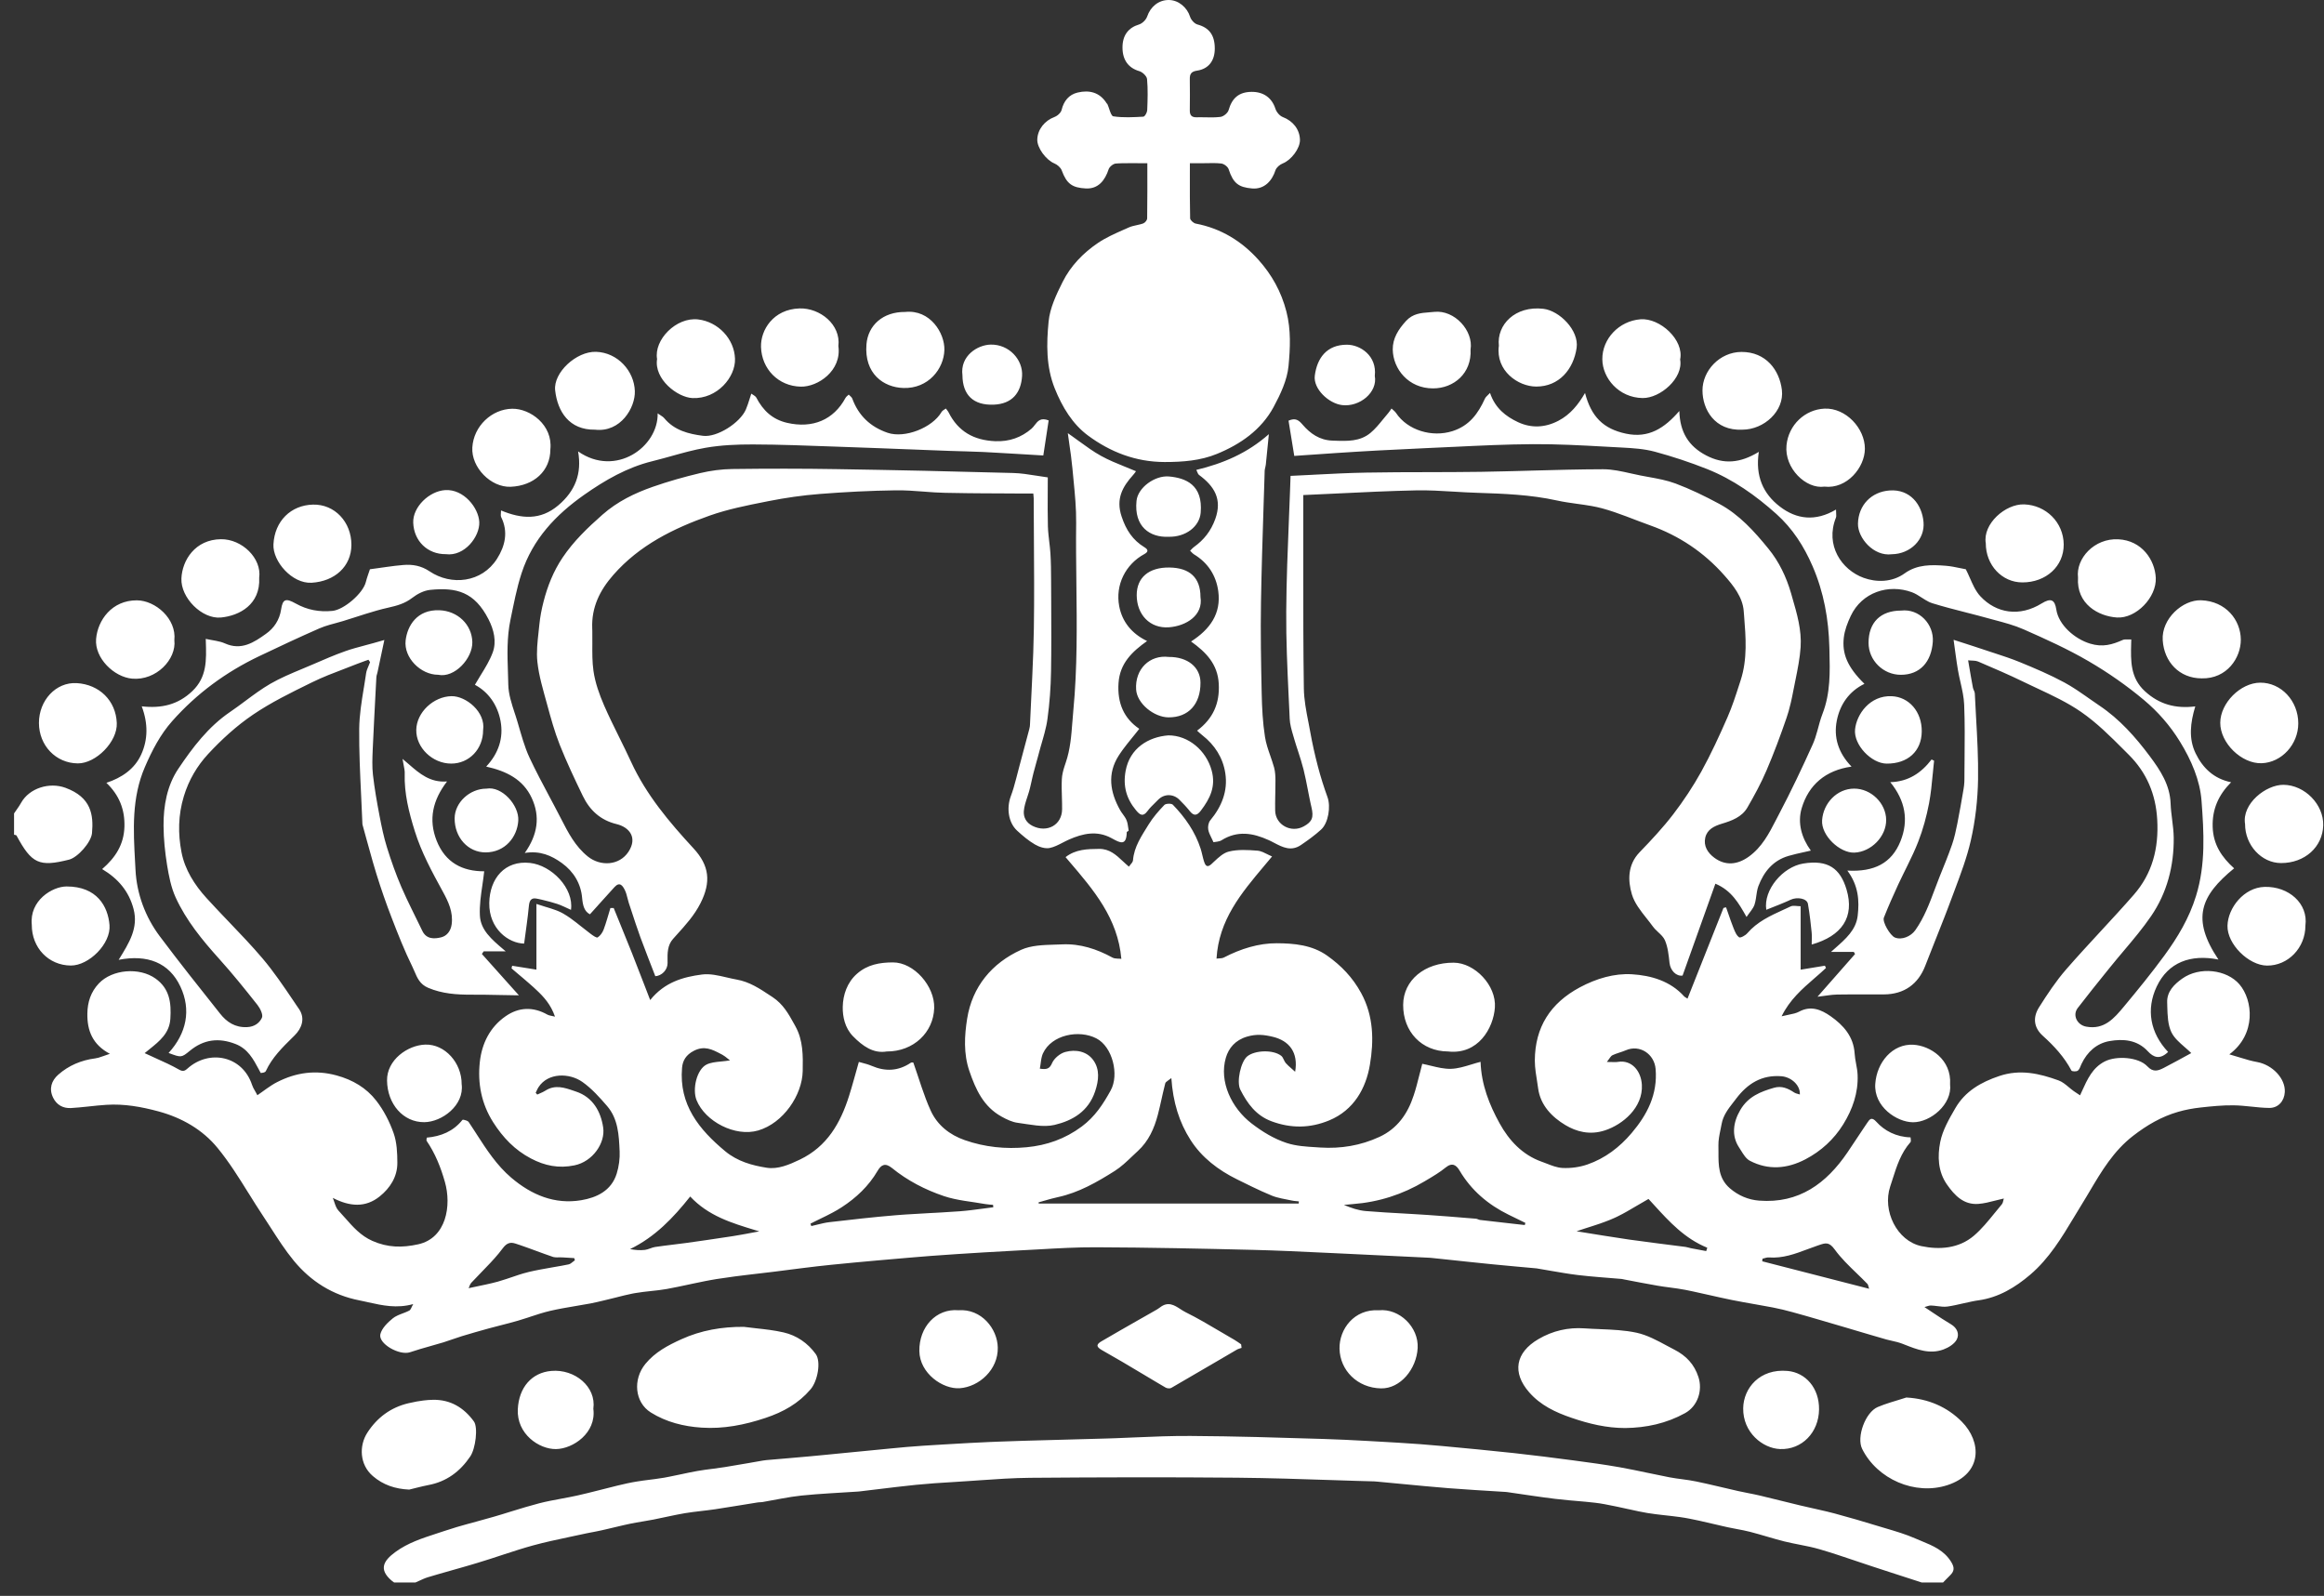 <svg width="83" height="57" viewBox="0 0 83 57" fill="none" xmlns="http://www.w3.org/2000/svg">
<rect x="0" y="0" width="83" height="57" fill="#333333" stroke="none"/>
<path fill-rule="evenodd" clip-rule="evenodd" d="M37.919 6.086C37.881 5.983 37.762 5.881 37.656 5.837C37.362 5.716 37.035 5.282 37.046 4.98C37.058 4.619 37.314 4.307 37.657 4.18C37.696 4.166 37.737 4.141 37.776 4.112C37.842 4.06 37.899 3.992 37.914 3.928C37.992 3.605 38.178 3.379 38.485 3.306C38.902 3.206 39.28 3.295 39.526 3.694C39.529 3.698 39.533 3.701 39.537 3.704C39.542 3.707 39.547 3.71 39.548 3.714C39.562 3.742 39.574 3.775 39.586 3.809C39.595 3.833 39.603 3.859 39.612 3.884L39.612 3.885C39.656 4.016 39.7 4.146 39.762 4.155C40.114 4.208 40.478 4.187 40.835 4.167C40.867 4.165 40.908 4.111 40.938 4.05C40.957 4.009 40.971 3.965 40.972 3.931C40.987 3.562 41 3.189 40.966 2.823C40.956 2.718 40.803 2.574 40.689 2.541C40.309 2.431 40.089 2.15 40.089 1.699C40.087 1.258 40.303 0.987 40.678 0.875C40.796 0.84 40.93 0.707 40.97 0.59C41.086 0.243 41.377 -0.002 41.743 1.26871e-05C42.091 0.002 42.399 0.266 42.503 0.599C42.538 0.711 42.659 0.845 42.766 0.875C43.18 0.988 43.385 1.247 43.385 1.733C43.386 2.163 43.169 2.461 42.753 2.523C42.541 2.555 42.489 2.644 42.493 2.831C42.498 3.2 42.498 3.57 42.493 3.94C42.49 4.112 42.555 4.193 42.733 4.189C42.788 4.187 42.844 4.188 42.899 4.188C42.944 4.189 42.989 4.19 43.035 4.19C43.124 4.192 43.214 4.194 43.303 4.193C43.398 4.191 43.493 4.187 43.588 4.175C43.697 4.162 43.85 4.036 43.879 3.932C44.001 3.503 44.246 3.287 44.693 3.281C45.131 3.275 45.427 3.499 45.55 3.883C45.575 3.963 45.636 4.052 45.707 4.114C45.739 4.142 45.773 4.165 45.808 4.178C46.172 4.317 46.417 4.613 46.427 4.993C46.434 5.302 46.113 5.719 45.813 5.837C45.708 5.878 45.585 5.981 45.552 6.082C45.436 6.444 45.166 6.771 44.713 6.731C44.236 6.688 44.045 6.55 43.879 6.042C43.85 5.953 43.713 5.851 43.617 5.84C43.437 5.82 43.255 5.824 43.072 5.828C43 5.829 42.928 5.831 42.856 5.831H42.496L42.495 6.264C42.494 6.781 42.493 7.29 42.505 7.799C42.507 7.865 42.627 7.971 42.705 7.986C43.605 8.157 44.348 8.614 44.946 9.281C45.42 9.81 45.761 10.418 45.944 11.132C46.111 11.786 46.079 12.437 46.019 13.072C45.971 13.574 45.731 14.083 45.485 14.539C45.044 15.355 44.298 15.87 43.462 16.212C42.876 16.453 42.24 16.503 41.592 16.502C40.559 16.5 39.654 16.144 38.859 15.557C38.304 15.147 37.937 14.539 37.67 13.874C37.357 13.092 37.373 12.281 37.45 11.486C37.496 11 37.728 10.515 37.952 10.068C38.237 9.497 38.685 9.034 39.212 8.678C39.496 8.486 39.816 8.345 40.133 8.204L40.223 8.165L40.314 8.124C40.403 8.084 40.499 8.063 40.596 8.042C40.644 8.031 40.691 8.021 40.737 8.009L40.757 8.003L40.782 7.996L40.808 7.987L40.834 7.978C40.865 7.966 40.9 7.936 40.926 7.902C40.943 7.879 40.957 7.855 40.964 7.832C40.965 7.828 40.966 7.824 40.967 7.82C40.969 7.813 40.97 7.806 40.97 7.8C40.98 7.158 40.976 6.515 40.976 5.831C40.927 5.831 40.878 5.831 40.83 5.83L40.645 5.829H40.644L40.469 5.827C40.328 5.826 40.191 5.827 40.055 5.831C40.02 5.832 39.986 5.833 39.951 5.835C39.917 5.837 39.884 5.839 39.851 5.841C39.758 5.847 39.624 5.956 39.594 6.046C39.464 6.445 39.222 6.753 38.782 6.731C38.298 6.707 38.095 6.568 37.919 6.086ZM3.286 29.756C3.257 30.084 2.777 30.625 2.466 30.704C1.399 30.972 1.131 30.849 0.59 29.843C0.585 29.832 0.569 29.828 0.551 29.824L0.53 29.82C0.52 29.819 0.51 29.817 0.502 29.814V29.053C0.54 28.996 0.581 28.939 0.62 28.882C0.667 28.815 0.713 28.747 0.752 28.676C1.046 28.149 1.761 27.927 2.338 28.138C3.26 28.477 3.344 29.102 3.286 29.756ZM80.181 29.433C80.18 30.187 80.767 30.824 81.464 30.826C82.318 30.828 82.952 30.247 82.972 29.48C82.992 28.734 82.314 28.039 81.554 28.031C80.926 28.026 80.062 28.705 80.181 29.433ZM66.603 16.028C66.601 16.694 65.965 17.474 65.157 17.381C64.501 17.476 63.721 16.727 63.804 15.902C63.877 15.174 64.463 14.626 65.162 14.595C65.92 14.562 66.605 15.297 66.603 16.028ZM79.295 25.816C79.292 26.539 80.057 27.285 80.775 27.26C81.487 27.235 82.082 26.588 82.081 25.837C82.081 25.031 81.468 24.377 80.72 24.383C80.016 24.389 79.297 25.111 79.295 25.816ZM4.171 25.826C4.198 26.496 3.423 27.271 2.779 27.266C1.997 27.26 1.391 26.629 1.391 25.82C1.39 25.023 1.991 24.356 2.741 24.399C3.545 24.447 4.139 25.02 4.171 25.826ZM72.228 20.802C73.074 20.803 73.71 20.224 73.704 19.446C73.697 18.656 73.07 18.042 72.292 18.015C71.619 17.992 70.804 18.716 70.921 19.405C70.921 20.184 71.499 20.802 72.228 20.802ZM60.005 12.84C60.126 13.506 59.295 14.227 58.662 14.217C57.81 14.202 57.232 13.505 57.226 12.833C57.219 12.103 57.821 11.463 58.591 11.404C59.284 11.351 60.153 12.141 60.005 12.84ZM54.867 13.807C55.676 13.808 56.196 13.196 56.308 12.426C56.399 11.802 55.698 11.096 55.117 11.029C54.115 10.914 53.449 11.597 53.531 12.35C53.41 13.239 54.214 13.806 54.867 13.807ZM26.25 12.813C26.273 13.467 25.617 14.255 24.733 14.218C24.193 14.195 23.354 13.543 23.467 12.824C23.348 12.14 24.148 11.317 24.934 11.409C25.644 11.493 26.226 12.098 26.25 12.813ZM11.131 20.814C11.95 20.765 12.55 20.235 12.55 19.457C12.55 18.645 11.954 18.003 11.176 18.023C10.388 18.043 9.808 18.611 9.766 19.442C9.735 20.051 10.433 20.855 11.131 20.814ZM22.673 13.968C22.693 14.559 22.166 15.452 21.252 15.347C20.328 15.362 19.912 14.699 19.827 13.943C19.756 13.312 20.581 12.544 21.287 12.566C22.061 12.591 22.65 13.251 22.673 13.968ZM18.241 17.386C19.065 17.35 19.656 16.825 19.656 16.049C19.748 15.182 18.938 14.589 18.292 14.599C17.562 14.611 16.915 15.22 16.869 15.981C16.826 16.698 17.536 17.417 18.241 17.386ZM29.942 12.361C30.067 13.244 29.207 13.823 28.599 13.81C27.796 13.793 27.203 13.178 27.179 12.393C27.161 11.785 27.619 11.045 28.554 11.016C29.284 10.994 30.037 11.593 29.942 12.361ZM62.222 15.347C63.01 15.347 63.729 14.674 63.639 13.929C63.554 13.22 63.072 12.568 62.196 12.57C61.416 12.574 60.803 13.24 60.803 13.945C60.803 14.616 61.235 15.393 62.222 15.347ZM1.135 33.029C1.048 32.164 1.866 31.663 2.377 31.662C3.465 31.66 3.857 32.376 3.911 33.04C3.966 33.708 3.173 34.491 2.528 34.486C1.733 34.48 1.132 33.852 1.135 33.029ZM75.604 22.055C76.285 22.1 77.027 21.336 76.992 20.636C76.96 19.998 76.495 19.304 75.656 19.262C74.794 19.217 74.133 19.951 74.215 20.627C74.152 21.578 74.947 22.012 75.604 22.055ZM80.029 22.844C80.034 23.491 79.537 24.251 78.63 24.229C77.838 24.228 77.289 23.646 77.24 22.865C77.191 22.104 77.952 21.415 78.614 21.44C79.496 21.474 80.024 22.143 80.029 22.844ZM7.887 22.056C8.552 21.994 9.305 21.59 9.257 20.638C9.354 19.94 8.64 19.25 7.891 19.259C6.971 19.269 6.507 20.008 6.479 20.661C6.45 21.353 7.217 22.118 7.887 22.056ZM6.227 22.865C6.307 23.546 5.578 24.318 4.716 24.239C4.071 24.181 3.375 23.505 3.432 22.822C3.488 22.154 3.995 21.437 4.89 21.442C5.55 21.446 6.309 22.1 6.227 22.865ZM32.265 13.858C33.157 13.885 33.711 13.172 33.728 12.498C33.744 11.901 33.222 11.047 32.327 11.142C31.532 11.134 31 11.62 30.945 12.298C30.86 13.35 31.558 13.837 32.265 13.858ZM52.52 12.485C52.565 13.335 51.92 13.872 51.18 13.872C50.297 13.873 49.751 13.172 49.741 12.485C49.736 12.084 49.942 11.765 50.213 11.466C50.456 11.2 50.748 11.177 51.051 11.154C51.109 11.15 51.167 11.145 51.225 11.139C51.95 11.062 52.629 11.814 52.52 12.485ZM15.921 19.793C16.595 19.883 17.139 19.159 17.117 18.648C17.096 18.142 16.562 17.463 15.9 17.505C15.327 17.541 14.739 18.109 14.758 18.667C14.781 19.325 15.27 19.799 15.921 19.793ZM68.697 18.644C68.754 19.273 68.226 19.786 67.565 19.796C66.91 19.881 66.346 19.209 66.356 18.703C66.37 18.042 66.835 17.565 67.485 17.518C68.215 17.465 68.642 18.016 68.697 18.644ZM46.019 15.025C46.082 15.41 46.146 15.803 46.224 16.284L46.593 16.258L46.963 16.233C47.48 16.197 47.991 16.161 48.502 16.131C48.74 16.117 48.979 16.104 49.217 16.09C49.788 16.059 50.358 16.031 50.929 16.006C51.246 15.993 51.564 15.977 51.881 15.962L51.885 15.962L51.889 15.962C52.842 15.916 53.795 15.87 54.748 15.864C55.617 15.859 56.486 15.906 57.354 15.954L57.627 15.969L57.928 15.985C58.322 16.006 58.726 16.032 59.103 16.134C59.734 16.305 60.358 16.511 60.965 16.752C61.894 17.122 62.703 17.695 63.444 18.36C64.018 18.876 64.423 19.503 64.734 20.221C65.138 21.154 65.309 22.12 65.334 23.119L65.337 23.23C65.357 23.992 65.377 24.757 65.09 25.493C65.014 25.688 64.963 25.893 64.908 26.095C64.861 26.264 64.811 26.43 64.74 26.588C64.361 27.428 63.966 28.263 63.536 29.079C63.5 29.147 63.465 29.216 63.429 29.285C63.179 29.771 62.927 30.26 62.453 30.6C62.05 30.887 61.624 30.93 61.227 30.637C60.984 30.458 60.835 30.211 60.903 29.916C60.97 29.628 61.212 29.506 61.497 29.42C61.844 29.316 62.209 29.183 62.405 28.846C62.654 28.417 62.893 27.977 63.088 27.521C63.354 26.902 63.589 26.269 63.808 25.631C63.834 25.556 63.857 25.48 63.879 25.404C63.907 25.306 63.931 25.208 63.955 25.109L63.973 25.03L63.992 24.943L64.01 24.857C64.03 24.758 64.05 24.659 64.069 24.56L64.07 24.557L64.073 24.542C64.09 24.456 64.107 24.37 64.124 24.285L64.125 24.282C64.203 23.894 64.282 23.505 64.308 23.113C64.348 22.503 64.179 21.923 64.009 21.339L63.967 21.192C63.795 20.597 63.534 20.059 63.158 19.598C62.657 18.982 62.117 18.381 61.403 17.997C60.897 17.724 60.376 17.47 59.839 17.269C59.532 17.155 59.203 17.095 58.876 17.036C58.78 17.019 58.685 17.002 58.59 16.983C58.474 16.96 58.357 16.934 58.241 16.908C57.911 16.834 57.581 16.759 57.252 16.76C56.395 16.762 55.539 16.786 54.683 16.809L54.676 16.81C54.467 16.815 54.257 16.821 54.048 16.827L53.705 16.835C53.435 16.842 53.164 16.847 52.893 16.852C52.247 16.861 51.6 16.863 50.954 16.864C50.605 16.865 50.255 16.865 49.906 16.867C49.538 16.869 49.17 16.873 48.802 16.88C48.168 16.891 47.534 16.924 46.907 16.956L46.903 16.957C46.631 16.971 46.36 16.985 46.091 16.997L46.082 17.266L46.072 17.545C46.065 17.733 46.057 17.922 46.05 18.109L46.035 18.482V18.485C45.989 19.616 45.944 20.73 45.937 21.844C45.929 22.859 45.977 23.875 46.024 24.89L46.042 25.268L46.052 25.484L46.06 25.667C46.068 25.868 46.127 26.07 46.185 26.267L46.211 26.355L46.231 26.424C46.251 26.491 46.271 26.557 46.292 26.623C46.314 26.69 46.336 26.758 46.358 26.825C46.428 27.043 46.499 27.261 46.555 27.483C46.614 27.72 46.66 27.959 46.707 28.199L46.719 28.262C46.73 28.321 46.742 28.381 46.754 28.44L46.768 28.509L46.786 28.596C46.793 28.632 46.801 28.668 46.809 28.704L46.819 28.749L46.828 28.788L46.836 28.824C46.923 29.189 46.871 29.349 46.558 29.518C46.109 29.762 45.555 29.461 45.542 28.958C45.538 28.786 45.541 28.614 45.544 28.441L45.546 28.352C45.55 28.195 45.553 28.038 45.552 27.881C45.551 27.725 45.544 27.564 45.504 27.415C45.483 27.341 45.46 27.268 45.436 27.195C45.415 27.13 45.392 27.065 45.37 27C45.291 26.776 45.214 26.551 45.178 26.32C45.097 25.804 45.071 25.277 45.06 24.754C45.037 23.677 45.017 22.598 45.035 21.52C45.054 20.363 45.091 19.207 45.128 18.05L45.133 17.895L45.149 17.402L45.16 17.056L45.167 16.815C45.168 16.775 45.178 16.736 45.188 16.696C45.196 16.665 45.204 16.633 45.207 16.601C45.234 16.342 45.26 16.083 45.285 15.824L45.316 15.507C44.544 16.191 43.681 16.554 42.725 16.784L42.731 16.796C42.735 16.804 42.739 16.812 42.742 16.82L42.754 16.848C42.773 16.894 42.791 16.94 42.825 16.965C43.364 17.364 43.659 17.823 43.403 18.536C43.248 18.966 42.998 19.282 42.641 19.538C42.606 19.564 42.576 19.596 42.545 19.627C42.532 19.642 42.518 19.656 42.504 19.67C42.517 19.683 42.53 19.696 42.543 19.71L42.544 19.711L42.546 19.713C42.576 19.745 42.606 19.777 42.642 19.799C43.139 20.099 43.431 20.55 43.509 21.111C43.62 21.915 43.214 22.479 42.538 22.912C43.074 23.296 43.488 23.719 43.527 24.419C43.566 25.126 43.323 25.668 42.753 26.097C42.815 26.152 42.873 26.208 42.936 26.257C43.384 26.606 43.677 27.064 43.761 27.617C43.858 28.251 43.632 28.809 43.224 29.3C43.158 29.38 43.133 29.528 43.152 29.633C43.169 29.731 43.215 29.823 43.266 29.928L43.271 29.937C43.293 29.982 43.316 30.03 43.339 30.081C43.416 30.064 43.539 30.066 43.626 30.012C44.19 29.659 44.741 29.747 45.31 30.006C45.325 30.013 45.34 30.02 45.355 30.027L45.4 30.049C45.435 30.067 45.471 30.085 45.506 30.104C45.805 30.26 46.112 30.421 46.466 30.179C46.526 30.138 46.587 30.096 46.647 30.053L46.721 30C46.761 29.971 46.801 29.942 46.84 29.912C46.957 29.823 47.072 29.731 47.18 29.632C47.445 29.392 47.532 28.804 47.411 28.473C47.281 28.113 47.165 27.747 47.068 27.377C46.96 26.965 46.867 26.548 46.792 26.129C46.771 26.014 46.749 25.899 46.727 25.784L46.726 25.783C46.649 25.387 46.572 24.989 46.566 24.591C46.545 23.175 46.545 21.758 46.546 20.341V20.318C46.547 19.776 46.547 19.234 46.546 18.692C46.546 18.346 46.546 18.001 46.546 17.682C46.945 17.665 47.34 17.646 47.733 17.627L47.748 17.626C48.697 17.58 49.63 17.535 50.564 17.515C51.022 17.505 51.481 17.533 51.94 17.561C52.207 17.577 52.474 17.593 52.74 17.601C53.702 17.633 54.661 17.667 55.606 17.876C55.843 17.928 56.084 17.962 56.324 17.995C56.499 18.019 56.674 18.043 56.847 18.074C56.972 18.097 57.095 18.123 57.217 18.156C57.802 18.314 58.363 18.562 58.935 18.765C59.968 19.133 60.852 19.724 61.578 20.544C61.907 20.914 62.236 21.328 62.275 21.819L62.289 21.994C62.35 22.759 62.412 23.535 62.169 24.288L62.113 24.461C61.987 24.851 61.861 25.242 61.697 25.616C61.409 26.275 61.107 26.931 60.76 27.561C60.466 28.091 60.127 28.602 59.758 29.084C59.391 29.562 58.976 30.006 58.556 30.441C58.125 30.89 58.135 31.45 58.282 31.945C58.375 32.256 58.593 32.531 58.81 32.804C58.847 32.851 58.884 32.898 58.92 32.944C58.959 32.994 58.996 33.043 59.032 33.093C59.053 33.121 59.075 33.148 59.099 33.174C59.138 33.215 59.18 33.255 59.222 33.295C59.319 33.385 59.414 33.474 59.462 33.585C59.569 33.833 59.596 34.12 59.626 34.393C59.658 34.668 59.868 34.878 60.092 34.845L61.264 31.563C61.842 31.807 62.097 32.258 62.374 32.747L62.376 32.751C62.487 32.585 62.61 32.461 62.661 32.312C62.672 32.279 62.681 32.244 62.689 32.209C62.705 32.139 62.716 32.066 62.726 31.992L62.727 31.985C62.734 31.935 62.741 31.886 62.75 31.838C62.762 31.773 62.778 31.71 62.8 31.649C62.995 31.136 63.323 30.732 63.875 30.571C64.051 30.519 64.232 30.479 64.414 30.439L64.415 30.439C64.476 30.425 64.537 30.412 64.597 30.398L64.673 30.381C64.343 29.928 64.191 29.394 64.344 28.873C64.592 28.029 65.201 27.511 66.126 27.381C65.648 26.887 65.483 26.33 65.6 25.738C65.713 25.166 66.034 24.694 66.587 24.424C65.959 23.81 65.787 23.33 65.85 22.775C65.88 22.51 65.983 22.243 66.098 21.999C66.497 21.154 67.444 20.845 68.283 21.153C68.405 21.198 68.518 21.271 68.63 21.344C68.675 21.373 68.72 21.402 68.766 21.429C68.802 21.451 68.838 21.471 68.874 21.489C68.891 21.498 68.909 21.506 68.926 21.514C68.954 21.526 68.984 21.537 69.013 21.546C69.406 21.668 69.805 21.77 70.204 21.872L70.206 21.873L70.21 21.874L70.339 21.907C70.442 21.933 70.546 21.96 70.649 21.987C70.749 22.014 70.85 22.041 70.949 22.068L71.004 22.083C71.081 22.104 71.157 22.125 71.234 22.145C71.587 22.239 71.942 22.333 72.273 22.479C73.061 22.826 73.851 23.184 74.593 23.617C75.288 24.022 75.958 24.489 76.574 25.006C77.07 25.422 77.503 25.915 77.855 26.488C78.263 27.151 78.572 27.871 78.626 28.602C78.71 29.727 78.779 30.871 78.43 31.999C78.185 32.795 77.775 33.477 77.298 34.13C76.841 34.755 76.35 35.356 75.854 35.952C75.507 36.368 75.152 36.79 74.504 36.668C74.184 36.608 74.007 36.26 74.205 36.003C74.55 35.553 74.906 35.112 75.262 34.67L75.377 34.528C75.533 34.334 75.695 34.142 75.856 33.951C76.194 33.551 76.531 33.151 76.825 32.721C77.395 31.888 77.643 30.929 77.633 29.919C77.63 29.706 77.604 29.494 77.577 29.282L77.577 29.279C77.553 29.087 77.529 28.896 77.522 28.704C77.5 28.036 77.154 27.513 76.78 27.012C76.268 26.326 75.7 25.685 74.979 25.202C74.855 25.119 74.733 25.033 74.61 24.947L74.488 24.861C74.385 24.789 74.281 24.718 74.176 24.648L74.135 24.622L74.087 24.591C74.06 24.573 74.033 24.556 74.005 24.539C73.973 24.519 73.941 24.499 73.909 24.48C73.848 24.444 73.787 24.409 73.725 24.375C73.216 24.099 72.678 23.872 72.141 23.651C71.837 23.526 71.523 23.424 71.209 23.321L71.079 23.279L70.966 23.241L70.886 23.215L70.769 23.176L70.626 23.129L70.539 23.1C70.406 23.056 70.27 23.013 70.132 22.968L69.771 22.852C69.824 23.221 69.866 23.577 69.926 23.93C69.951 24.077 69.984 24.225 70.018 24.372C70.078 24.636 70.138 24.9 70.149 25.167C70.175 25.814 70.169 26.462 70.163 27.11C70.162 27.262 70.16 27.413 70.159 27.565L70.158 27.799C70.158 27.819 70.158 27.839 70.157 27.86L70.156 27.892L70.156 27.914L70.154 27.942C70.15 28.021 70.142 28.099 70.128 28.177C70.058 28.591 69.986 29.007 69.904 29.419C69.853 29.671 69.8 29.924 69.716 30.165C69.582 30.553 69.424 30.933 69.271 31.314C69.211 31.464 69.155 31.615 69.098 31.766C68.909 32.27 68.721 32.774 68.405 33.222C68.241 33.453 67.913 33.584 67.674 33.485C67.508 33.416 67.219 32.932 67.282 32.773C67.44 32.372 67.617 31.977 67.797 31.585C67.852 31.467 67.908 31.35 67.966 31.234C67.997 31.169 68.029 31.105 68.061 31.041L68.131 30.899C68.265 30.626 68.396 30.352 68.506 30.069C68.678 29.628 68.805 29.162 68.894 28.696C68.96 28.348 68.994 27.995 69.027 27.641L69.028 27.638C69.038 27.535 69.047 27.432 69.058 27.329L69.069 27.226L69.075 27.171L68.985 27.126C68.619 27.603 68.163 27.917 67.511 27.937C68.047 28.598 68.175 29.298 67.873 30.049C67.558 30.831 66.935 31.148 65.977 31.095C66.378 31.636 66.408 32.171 66.346 32.707C66.287 33.212 65.925 33.53 65.523 33.883L65.516 33.889L65.503 33.901C65.466 33.934 65.429 33.967 65.392 34H66.208L66.252 34.075L64.911 35.6L64.961 35.594L65.017 35.587C65.076 35.58 65.131 35.572 65.183 35.565L65.264 35.554C65.389 35.537 65.499 35.524 65.61 35.522C65.946 35.516 66.282 35.517 66.618 35.518C66.843 35.518 67.066 35.519 67.29 35.517C68.003 35.512 68.506 35.153 68.759 34.495C68.882 34.175 69.009 33.856 69.136 33.537L69.138 33.534C69.243 33.268 69.35 33.003 69.453 32.736C69.493 32.635 69.532 32.533 69.57 32.431C69.603 32.346 69.635 32.261 69.666 32.175C69.706 32.068 69.746 31.96 69.787 31.853L69.793 31.836L69.8 31.818L69.807 31.799C70.026 31.215 70.247 30.628 70.385 30.024C70.549 29.308 70.634 28.561 70.645 27.826C70.656 27.087 70.615 26.347 70.573 25.608C70.558 25.327 70.542 25.046 70.529 24.765C70.527 24.727 70.511 24.691 70.494 24.654C70.481 24.624 70.468 24.595 70.462 24.564C70.444 24.466 70.426 24.367 70.408 24.267L70.388 24.155L70.338 23.865L70.29 23.585C70.425 23.6 70.548 23.586 70.647 23.628C71.192 23.862 71.739 24.095 72.272 24.355C72.357 24.396 72.443 24.438 72.53 24.478L72.759 24.586C73.299 24.839 73.841 25.093 74.325 25.428C74.882 25.812 75.371 26.3 75.854 26.784L76.025 26.955C76.662 27.589 76.993 28.361 77.044 29.28C77.101 30.294 76.872 31.198 76.205 31.96C75.821 32.4 75.424 32.829 75.028 33.258L75.027 33.259L75.025 33.261L75.024 33.262C74.609 33.712 74.194 34.161 73.793 34.622C73.429 35.04 73.119 35.509 72.823 35.978C72.586 36.353 72.645 36.714 72.956 36.994C73.361 37.359 73.723 37.751 73.98 38.237C73.998 38.272 74.156 38.279 74.205 38.242C74.213 38.235 74.221 38.229 74.228 38.221C74.231 38.217 74.234 38.213 74.238 38.209C74.245 38.2 74.252 38.19 74.259 38.179C74.267 38.166 74.274 38.152 74.281 38.138C74.292 38.114 74.302 38.09 74.312 38.065L74.323 38.038C74.329 38.025 74.335 38.013 74.34 38C74.544 37.569 74.885 37.263 75.34 37.184C75.826 37.099 76.328 37.136 76.707 37.547C76.914 37.773 77.138 37.855 77.432 37.573C76.792 36.893 76.639 36.055 77.025 35.237C77.434 34.37 78.237 34.073 79.23 34.272C78.253 32.814 78.589 31.996 79.79 31.014C79.35 30.619 79.044 30.169 79.024 29.538C79.004 28.904 79.23 28.396 79.682 27.94C79.063 27.813 78.67 27.429 78.417 26.911C78.158 26.379 78.226 25.816 78.403 25.23C77.701 25.317 77.118 25.16 76.606 24.691C76.082 24.212 76.097 23.609 76.113 22.984L76.117 22.839C76.075 22.841 76.036 22.84 76 22.839C75.927 22.837 75.864 22.835 75.811 22.858C75.436 23.025 75.096 23.125 74.648 22.989C74.092 22.82 73.522 22.319 73.44 21.773C73.386 21.41 73.24 21.353 72.918 21.552C72.132 22.038 71.299 21.912 70.727 21.297C70.684 21.251 70.645 21.201 70.61 21.148C70.589 21.117 70.569 21.084 70.549 21.051C70.535 21.026 70.522 21.002 70.508 20.976C70.453 20.871 70.404 20.76 70.355 20.648L70.354 20.646L70.353 20.645C70.307 20.539 70.26 20.433 70.207 20.332C70.141 20.32 70.073 20.306 70.002 20.291C69.841 20.258 69.671 20.222 69.499 20.208C68.987 20.168 68.474 20.153 68.023 20.479C67.569 20.807 67.006 20.8 66.562 20.64C65.766 20.352 65.178 19.472 65.568 18.491C65.576 18.472 65.579 18.451 65.58 18.428C65.582 18.399 65.58 18.367 65.577 18.329C65.575 18.292 65.572 18.249 65.572 18.2C64.84 18.634 64.163 18.553 63.566 18.093C62.974 17.639 62.682 17.008 62.815 16.139C62.148 16.546 61.559 16.594 60.932 16.265C60.303 15.934 59.998 15.434 59.976 14.68C59.442 15.295 58.881 15.661 58.07 15.489C57.259 15.317 56.83 14.882 56.608 14.036C56.369 14.45 56.082 14.807 55.658 15.028C55.181 15.278 54.69 15.298 54.22 15.08C53.784 14.877 53.399 14.582 53.215 14.034C53.189 14.063 53.163 14.088 53.139 14.11C53.093 14.155 53.055 14.191 53.034 14.236C52.791 14.768 52.484 15.203 51.875 15.398C51.143 15.631 50.27 15.371 49.856 14.747C49.815 14.687 49.751 14.643 49.697 14.591C49.659 14.645 49.625 14.701 49.582 14.751C49.52 14.822 49.46 14.896 49.4 14.97C49.257 15.146 49.114 15.322 48.943 15.464C48.572 15.772 48.117 15.756 47.664 15.74L47.582 15.737C47.127 15.721 46.796 15.486 46.522 15.168C46.386 15.01 46.273 14.913 46.019 15.025ZM13.007 46.482L13.152 46.514C13.658 46.627 14.172 46.741 14.758 46.578C14.695 46.686 14.674 46.78 14.619 46.809C14.522 46.86 14.415 46.897 14.312 46.937L14.275 46.952L14.239 46.967C14.222 46.974 14.205 46.982 14.188 46.99C14.131 47.017 14.077 47.048 14.029 47.087C13.845 47.236 13.64 47.436 13.585 47.65C13.498 47.991 14.264 48.425 14.644 48.298C14.883 48.217 15.127 48.148 15.37 48.079C15.526 48.035 15.681 47.992 15.835 47.945C15.946 47.911 16.056 47.873 16.166 47.834C16.275 47.796 16.384 47.758 16.495 47.724C16.815 47.627 17.137 47.535 17.46 47.446C17.604 47.407 17.748 47.37 17.893 47.333C18.093 47.282 18.293 47.231 18.491 47.173C18.612 47.138 18.731 47.1 18.85 47.061L18.944 47.029C19.176 46.953 19.408 46.876 19.645 46.821C19.95 46.75 20.258 46.698 20.567 46.646C20.744 46.617 20.92 46.587 21.096 46.554C21.251 46.524 21.404 46.487 21.558 46.45L21.65 46.428L21.752 46.403C21.851 46.38 21.95 46.355 22.049 46.33L22.054 46.328C22.222 46.286 22.39 46.243 22.56 46.209L22.614 46.198L22.649 46.192L22.701 46.183C22.88 46.152 23.061 46.133 23.242 46.113C23.433 46.093 23.623 46.073 23.812 46.039C24.076 45.991 24.338 45.935 24.6 45.879L24.739 45.849C24.859 45.824 24.978 45.799 25.098 45.775L25.177 45.759L25.227 45.749L25.292 45.737L25.355 45.725C25.434 45.711 25.512 45.697 25.591 45.684C25.809 45.65 26.027 45.619 26.245 45.59C26.371 45.574 26.496 45.558 26.622 45.543L26.864 45.514L27.051 45.492L27.347 45.457L27.484 45.441L27.633 45.423C27.812 45.4 27.99 45.377 28.169 45.355L28.196 45.351C28.358 45.331 28.519 45.31 28.681 45.29C29.012 45.249 29.342 45.209 29.673 45.176C30.231 45.119 30.79 45.068 31.348 45.018C31.749 44.983 32.149 44.949 32.55 44.914C32.784 44.894 33.018 44.875 33.252 44.857C33.556 44.834 33.861 44.813 34.166 44.793C34.495 44.772 34.824 44.751 35.153 44.731C35.57 44.706 35.986 44.682 36.403 44.661C36.635 44.65 36.866 44.637 37.098 44.624C37.78 44.585 38.463 44.546 39.145 44.549C41.021 44.556 42.898 44.596 44.773 44.642C45.606 44.663 46.439 44.702 47.272 44.742L47.618 44.758C47.796 44.767 47.974 44.775 48.152 44.783C48.844 44.815 49.536 44.849 50.228 44.883L51.049 44.923C51.081 44.924 51.112 44.927 51.144 44.931C51.39 44.956 51.637 44.983 51.883 45.009L52.391 45.063C52.636 45.089 52.881 45.114 53.126 45.139L53.355 45.162C53.864 45.213 54.373 45.256 54.882 45.303C54.895 45.304 54.908 45.307 54.921 45.31L54.935 45.313L54.945 45.314C55.086 45.338 55.228 45.362 55.369 45.387C55.536 45.416 55.702 45.445 55.869 45.471C56.028 45.497 56.188 45.521 56.349 45.54C56.867 45.603 57.389 45.634 57.909 45.68C57.94 45.682 57.971 45.692 58.002 45.698C58.404 45.774 58.806 45.855 59.209 45.923C59.351 45.948 59.493 45.966 59.636 45.985C59.822 46.01 60.007 46.034 60.191 46.07C60.281 46.088 60.371 46.107 60.461 46.126C60.657 46.168 60.852 46.212 61.047 46.256C61.311 46.316 61.575 46.375 61.839 46.429C61.972 46.456 62.105 46.481 62.238 46.505C62.379 46.531 62.52 46.556 62.661 46.581L62.664 46.581C62.883 46.62 63.102 46.658 63.32 46.7C63.552 46.745 63.782 46.801 64.01 46.864C64.329 46.95 64.646 47.043 64.963 47.135L64.969 47.137L65.165 47.194C65.425 47.27 65.685 47.346 65.945 47.423L66.268 47.519C66.62 47.622 66.971 47.729 67.325 47.829L67.352 47.837L67.378 47.844L67.434 47.858L67.493 47.872L67.561 47.888C67.628 47.903 67.695 47.919 67.761 47.936C67.826 47.954 67.889 47.974 67.951 47.998L68.01 48.021C68.462 48.2 68.916 48.379 69.406 48.2C69.589 48.133 69.8 48.004 69.884 47.844C69.985 47.65 69.903 47.43 69.673 47.296C69.464 47.174 69.263 47.039 69.042 46.892L69.039 46.89L68.933 46.819L68.858 46.769L68.731 46.685C68.82 46.662 68.892 46.626 68.961 46.629C69.035 46.631 69.11 46.641 69.184 46.65L69.185 46.65C69.309 46.666 69.432 46.682 69.551 46.666C69.737 46.64 69.92 46.597 70.104 46.555L70.105 46.555C70.213 46.53 70.32 46.505 70.429 46.484C70.458 46.478 70.488 46.472 70.517 46.467L70.579 46.456C70.606 46.452 70.633 46.448 70.661 46.444C71.383 46.343 71.982 45.977 72.51 45.526C73.181 44.954 73.632 44.205 74.081 43.459L74.088 43.447C74.172 43.308 74.255 43.17 74.34 43.032C74.401 42.935 74.46 42.836 74.519 42.737L74.629 42.552C75.058 41.828 75.486 41.106 76.184 40.567C76.68 40.184 77.196 39.883 77.789 39.712C78.052 39.635 78.326 39.586 78.598 39.556C78.989 39.513 79.383 39.473 79.775 39.479C79.985 39.481 80.195 39.504 80.405 39.525C80.618 39.548 80.832 39.57 81.046 39.572C81.37 39.575 81.582 39.324 81.6 39.005C81.626 38.52 81.157 38.032 80.613 37.933C80.516 37.916 80.421 37.893 80.325 37.868C80.099 37.807 79.871 37.729 79.619 37.658C80.589 36.938 80.463 35.721 79.981 35.159C79.528 34.629 78.558 34.51 77.935 34.954C77.65 35.157 77.384 35.417 77.399 35.806L77.401 35.859L77.403 35.952V35.953C77.412 36.268 77.422 36.598 77.548 36.864C77.647 37.072 77.837 37.236 78.024 37.399C78.071 37.44 78.118 37.481 78.163 37.522C78.196 37.552 78.229 37.582 78.259 37.613C77.921 37.796 77.601 37.977 77.274 38.144C77.075 38.245 76.899 38.309 76.691 38.086C76.376 37.751 75.581 37.699 75.165 37.914C74.735 38.137 74.554 38.537 74.358 38.968C74.335 39.019 74.312 39.07 74.288 39.122C74.26 39.103 74.232 39.085 74.205 39.067L74.203 39.066L74.2 39.064L74.162 39.038L74.122 39.012C74.098 38.996 74.075 38.98 74.051 38.963C73.994 38.922 73.94 38.877 73.885 38.831L73.884 38.83C73.769 38.734 73.654 38.638 73.522 38.59C72.835 38.34 72.143 38.182 71.403 38.432C70.748 38.652 70.183 38.976 69.834 39.58L69.83 39.585L69.83 39.587C69.61 39.966 69.377 40.369 69.294 40.789C69.194 41.296 69.21 41.843 69.533 42.305C69.804 42.693 70.129 43.039 70.654 43C70.858 42.985 71.059 42.933 71.269 42.879C71.365 42.854 71.464 42.829 71.565 42.807C71.561 42.818 71.558 42.832 71.555 42.846L71.551 42.864C71.54 42.916 71.526 42.976 71.492 43.017C71.406 43.118 71.322 43.222 71.238 43.326L71.237 43.327C71.005 43.613 70.772 43.9 70.496 44.136C69.96 44.593 69.269 44.645 68.621 44.508C67.749 44.323 67.218 43.245 67.508 42.375C67.534 42.297 67.56 42.218 67.585 42.139L67.59 42.122C67.74 41.652 67.89 41.179 68.231 40.794C68.26 40.761 68.235 40.681 68.235 40.623C67.721 40.611 67.296 40.383 67.015 40.069C66.841 39.875 66.771 39.979 66.689 40.101L66.677 40.119C66.638 40.177 66.599 40.234 66.56 40.292C66.476 40.416 66.394 40.541 66.311 40.666C66.203 40.83 66.094 40.994 65.984 41.156C65.227 42.271 64.249 42.992 62.827 42.883C62.437 42.853 62.08 42.7 61.78 42.441C61.371 42.087 61.372 41.617 61.374 41.153C61.374 41.072 61.374 40.992 61.372 40.912C61.368 40.726 61.407 40.539 61.445 40.353L61.446 40.351L61.446 40.35C61.46 40.283 61.474 40.215 61.486 40.148C61.541 39.838 61.724 39.604 61.909 39.366C61.929 39.339 61.95 39.313 61.971 39.286L62.003 39.244C62.413 38.701 62.919 38.385 63.62 38.44C63.98 38.468 64.303 38.769 64.28 39.092C64.257 39.084 64.234 39.078 64.211 39.072C64.186 39.066 64.163 39.059 64.14 39.051C64.119 39.044 64.099 39.035 64.081 39.023C63.859 38.873 63.628 38.773 63.357 38.852C62.875 38.992 62.434 39.164 62.153 39.646C61.899 40.079 61.833 40.562 62.106 40.978C62.129 41.013 62.152 41.05 62.175 41.087C62.266 41.234 62.361 41.388 62.495 41.459C63.153 41.803 63.827 41.747 64.476 41.409C65.037 41.116 65.497 40.695 65.829 40.16C66.161 39.623 66.37 39.034 66.343 38.39C66.338 38.258 66.314 38.127 66.289 37.995C66.267 37.873 66.244 37.751 66.237 37.628C66.199 37.018 65.833 36.614 65.376 36.294C65.049 36.066 64.678 35.904 64.254 36.133C64.203 36.16 64.148 36.18 64.089 36.197C64.023 36.215 63.952 36.229 63.874 36.245C63.799 36.26 63.717 36.277 63.629 36.299C63.918 35.708 64.367 35.318 64.808 34.935L64.917 34.84C64.958 34.804 64.998 34.769 65.038 34.734C65.097 34.681 65.156 34.627 65.213 34.573L65.175 34.492L64.949 34.529C64.742 34.563 64.531 34.598 64.309 34.634V32.368C64.175 32.368 64.044 32.331 63.952 32.374C63.894 32.402 63.836 32.429 63.777 32.456L63.691 32.495C63.223 32.709 62.755 32.924 62.404 33.332C62.336 33.413 62.157 33.509 62.111 33.478C62.071 33.45 62.038 33.409 62.009 33.362C61.972 33.3 61.944 33.228 61.917 33.162L61.916 33.161L61.913 33.153C61.844 32.98 61.783 32.803 61.722 32.626C61.696 32.553 61.671 32.48 61.645 32.406L61.605 32.416L61.553 32.429C61.127 33.504 60.7 34.579 60.268 35.669C60.232 35.645 60.208 35.63 60.191 35.62L60.183 35.615C60.167 35.605 60.159 35.599 60.153 35.593C59.655 35.035 58.961 34.84 58.284 34.798C57.653 34.76 57.012 34.95 56.423 35.265C55.369 35.83 54.821 36.689 54.815 37.879C54.815 38.017 54.828 38.155 54.846 38.293C54.858 38.383 54.872 38.472 54.887 38.562C54.903 38.662 54.919 38.763 54.932 38.864C55.011 39.483 55.44 39.904 55.904 40.183C56.293 40.417 56.774 40.553 57.319 40.374C57.954 40.167 58.684 39.559 58.638 38.745C58.61 38.253 58.277 37.847 57.784 37.927L57.768 37.929L57.749 37.932L57.728 37.933C57.71 37.935 57.691 37.935 57.672 37.935C57.639 37.935 57.603 37.934 57.563 37.933C57.513 37.931 57.456 37.93 57.388 37.93C57.423 37.885 57.451 37.846 57.474 37.812L57.496 37.781C57.504 37.77 57.512 37.759 57.52 37.75C57.542 37.721 57.563 37.701 57.588 37.689C57.665 37.653 57.746 37.625 57.828 37.598C57.908 37.572 57.988 37.546 58.065 37.513C58.56 37.297 59.083 37.643 59.129 38.179C59.206 39.086 58.83 39.812 58.272 40.47C57.843 40.976 57.322 41.374 56.693 41.592C56.414 41.688 56.098 41.731 55.804 41.716C55.609 41.706 55.416 41.63 55.225 41.555L55.136 41.521C55.108 41.511 55.081 41.5 55.054 41.491C54.366 41.244 53.893 40.731 53.557 40.122C53.19 39.457 52.906 38.744 52.877 37.925C52.764 37.954 52.653 37.988 52.544 38.021C52.299 38.096 52.062 38.168 51.823 38.175C51.582 38.183 51.339 38.123 51.101 38.065L51.099 38.065C50.997 38.04 50.895 38.015 50.795 37.996C50.766 38.102 50.739 38.21 50.712 38.32L50.708 38.333C50.671 38.48 50.634 38.629 50.593 38.777C50.576 38.838 50.559 38.899 50.541 38.96C50.524 39.015 50.507 39.069 50.489 39.124C50.277 39.776 49.909 40.31 49.262 40.608C48.592 40.917 47.885 41.033 47.153 40.986L47.005 40.976C46.649 40.955 46.286 40.933 45.956 40.825C45.503 40.677 45.092 40.428 44.698 40.125C43.988 39.579 43.532 38.636 43.78 37.781C43.88 37.437 44.115 37.149 44.538 37.025C44.868 36.928 45.137 36.954 45.457 37.031C46.043 37.172 46.375 37.587 46.255 38.28C46.214 38.242 46.176 38.209 46.14 38.178L46.127 38.166L46.126 38.165C46.045 38.095 45.979 38.037 45.921 37.971C45.892 37.937 45.871 37.894 45.851 37.851C45.826 37.798 45.801 37.745 45.76 37.712C45.477 37.487 44.827 37.505 44.547 37.728C44.315 37.913 44.154 38.638 44.297 38.919C44.546 39.41 44.855 39.84 45.406 40.047C46.103 40.308 46.789 40.3 47.472 40.017C48.355 39.651 48.785 38.867 48.925 38.031C49.067 37.188 49.066 36.296 48.61 35.464C48.305 34.907 47.903 34.491 47.401 34.134C46.858 33.748 46.213 33.694 45.604 33.69C44.954 33.686 44.307 33.889 43.713 34.198C43.686 34.212 43.655 34.22 43.624 34.224C43.593 34.229 43.561 34.23 43.53 34.232C43.501 34.233 43.473 34.234 43.447 34.238C43.529 32.856 44.329 31.903 45.15 30.926L45.312 30.733C45.352 30.685 45.391 30.638 45.431 30.59C45.391 30.574 45.352 30.555 45.313 30.536L45.261 30.51C45.207 30.483 45.154 30.456 45.101 30.434C45.037 30.408 44.973 30.388 44.908 30.383C44.567 30.357 44.209 30.334 43.885 30.416C43.691 30.464 43.52 30.624 43.358 30.776C43.326 30.807 43.295 30.836 43.263 30.865C43.125 30.99 43.059 30.929 43.015 30.807C43.008 30.79 43.003 30.773 42.997 30.756L42.987 30.721L42.981 30.7L42.971 30.665C42.965 30.64 42.958 30.614 42.952 30.588L42.94 30.54C42.922 30.464 42.904 30.388 42.88 30.314C42.684 29.706 42.326 29.195 41.887 28.742C41.875 28.73 41.855 28.721 41.83 28.715C41.814 28.711 41.797 28.709 41.779 28.707C41.764 28.706 41.748 28.706 41.733 28.707C41.671 28.709 41.611 28.724 41.585 28.75C41.378 28.966 41.177 29.196 41.021 29.45C40.778 29.847 40.503 30.236 40.464 30.728C40.462 30.757 40.448 30.785 40.428 30.814C40.397 30.858 40.352 30.903 40.318 30.954C40.245 30.893 40.175 30.828 40.106 30.764C39.86 30.534 39.627 30.316 39.254 30.32C38.831 30.324 38.419 30.332 38.056 30.614L38.179 30.759C39.062 31.791 39.921 32.794 40.048 34.247C40.004 34.241 39.957 34.241 39.911 34.239C39.846 34.236 39.783 34.23 39.731 34.202C39.17 33.895 38.575 33.7 37.934 33.73C37.88 33.733 37.825 33.735 37.77 33.736L37.674 33.739C37.256 33.752 36.825 33.764 36.468 33.925C35.425 34.397 34.721 35.245 34.541 36.385C34.446 36.984 34.407 37.628 34.619 38.25C34.847 38.916 35.125 39.527 35.772 39.883C35.951 39.982 36.149 40.079 36.349 40.104C36.786 40.161 37.254 40.275 37.664 40.178C38.304 40.026 38.871 39.699 39.111 38.981C39.246 38.581 39.28 38.196 39.05 37.871C38.822 37.548 38.418 37.472 38.046 37.573C37.861 37.623 37.648 37.799 37.574 37.971C37.481 38.188 37.374 38.201 37.137 38.17C37.144 38.133 37.15 38.096 37.155 38.06L37.166 37.984L37.166 37.981C37.172 37.941 37.177 37.901 37.183 37.863L37.19 37.825L37.195 37.797C37.199 37.777 37.204 37.758 37.209 37.739C37.219 37.699 37.232 37.661 37.248 37.625C37.555 36.956 38.537 36.765 39.16 37.09C39.73 37.387 39.98 38.381 39.667 38.947C39.397 39.438 39.104 39.887 38.633 40.237C38.036 40.68 37.382 40.908 36.666 40.976C35.916 41.048 35.173 40.973 34.458 40.723C33.916 40.535 33.476 40.187 33.24 39.669C32.991 39.125 32.828 38.542 32.62 37.955C32.63 37.955 32.564 37.934 32.528 37.959C32.081 38.259 31.619 38.279 31.131 38.069C31.014 38.019 30.89 37.987 30.785 37.959C30.744 37.949 30.706 37.939 30.673 37.929C30.543 38.385 30.442 38.77 30.322 39.148C30.015 40.116 29.539 40.95 28.569 41.416C28.186 41.6 27.782 41.772 27.381 41.708C26.86 41.626 26.34 41.482 25.904 41.122C24.963 40.341 24.246 39.453 24.359 38.139C24.381 37.882 24.499 37.678 24.778 37.533C25.157 37.336 25.44 37.485 25.738 37.641L25.794 37.67C25.826 37.687 25.857 37.708 25.889 37.731L25.912 37.748L25.937 37.768L25.991 37.811C26.015 37.831 26.042 37.852 26.072 37.874C25.959 37.892 25.852 37.903 25.753 37.913C25.551 37.933 25.378 37.951 25.233 38.023C24.882 38.199 24.72 38.904 24.877 39.295C25.183 40.055 26.257 40.618 27.079 40.377C27.98 40.113 28.652 39.108 28.668 38.257C28.679 37.706 28.685 37.156 28.408 36.657L28.363 36.575C28.165 36.217 27.97 35.865 27.596 35.617L27.517 35.565C27.138 35.313 26.767 35.067 26.31 34.987C26.19 34.966 26.069 34.937 25.947 34.909L25.946 34.909C25.649 34.839 25.352 34.77 25.069 34.807C24.403 34.894 23.736 35.077 23.221 35.719L23.02 35.198C22.866 34.799 22.721 34.422 22.572 34.046C22.424 33.673 22.272 33.302 22.121 32.931C22.053 32.764 21.985 32.598 21.917 32.431L21.8 32.433C21.721 32.691 21.651 32.953 21.557 33.205C21.516 33.311 21.439 33.422 21.346 33.481C21.305 33.507 21.177 33.415 21.101 33.359C20.992 33.278 20.885 33.193 20.778 33.107L20.776 33.106C20.641 32.998 20.506 32.89 20.366 32.791C20.286 32.735 20.205 32.682 20.12 32.633C20.066 32.602 20.01 32.574 19.952 32.549C19.936 32.542 19.92 32.536 19.904 32.529C19.883 32.521 19.862 32.513 19.841 32.505C19.73 32.464 19.614 32.428 19.493 32.392L19.491 32.392C19.383 32.359 19.272 32.325 19.158 32.286V34.633L18.887 34.589L18.291 34.494L18.287 34.513L18.269 34.587L18.327 34.637C18.396 34.696 18.465 34.754 18.533 34.812L18.685 34.94C18.756 35.001 18.827 35.062 18.897 35.123C18.953 35.172 19.008 35.221 19.064 35.271L19.114 35.318L19.155 35.356C19.427 35.609 19.675 35.886 19.821 36.311C19.765 36.297 19.721 36.288 19.684 36.281C19.625 36.268 19.587 36.261 19.555 36.242C19.041 35.95 18.527 35.968 18.052 36.301C17.495 36.69 17.209 37.274 17.137 37.927C17.053 38.687 17.191 39.419 17.614 40.085C17.961 40.629 18.386 41.076 18.963 41.378C19.457 41.638 19.954 41.739 20.516 41.623C21.174 41.487 21.624 40.82 21.542 40.271C21.458 39.701 21.174 39.189 20.576 38.989L20.491 38.96C20.168 38.849 19.825 38.731 19.481 38.953C19.419 38.993 19.35 39.023 19.281 39.053C19.25 39.067 19.218 39.081 19.187 39.095C19.169 39.074 19.15 39.052 19.131 39.03C19.138 39.017 19.144 39.003 19.151 38.99L19.162 38.966C19.184 38.918 19.207 38.87 19.236 38.826C19.575 38.309 20.332 38.317 20.797 38.642C21.131 38.877 21.416 39.195 21.685 39.508C22.077 39.964 22.104 40.545 22.129 41.108L22.13 41.114C22.142 41.382 22.104 41.665 22.024 41.921C21.835 42.527 21.314 42.775 20.759 42.868C19.808 43.027 18.984 42.679 18.262 42.066C17.743 41.625 17.381 41.065 17.019 40.505L17.018 40.502C16.975 40.436 16.933 40.37 16.889 40.304C16.84 40.228 16.79 40.151 16.739 40.076C16.734 40.069 16.728 40.063 16.72 40.056C16.701 40.042 16.676 40.029 16.648 40.019C16.59 39.996 16.526 39.986 16.516 39.999C16.188 40.411 15.745 40.588 15.241 40.633C15.238 40.687 15.223 40.727 15.237 40.748C15.543 41.198 15.739 41.686 15.889 42.215C16.13 43.054 15.945 44.22 14.935 44.443C14.36 44.57 13.844 44.562 13.3 44.321C12.884 44.138 12.604 43.819 12.325 43.501L12.323 43.5C12.245 43.411 12.168 43.323 12.087 43.237C12.013 43.158 11.976 43.044 11.938 42.931C11.93 42.907 11.922 42.883 11.914 42.86C11.905 42.834 11.896 42.809 11.885 42.785C12.493 43.099 13.052 43.14 13.56 42.733C13.93 42.436 14.194 42.03 14.191 41.532C14.19 41.176 14.174 40.8 14.057 40.471C13.913 40.062 13.704 39.655 13.438 39.313C13.085 38.857 12.598 38.568 12.02 38.411C11.268 38.206 10.57 38.306 9.897 38.65C9.645 38.778 9.422 38.963 9.192 39.118C9.182 39.099 9.172 39.081 9.162 39.063L9.14 39.023L9.114 38.977L9.11 38.969C9.091 38.937 9.074 38.907 9.058 38.877C9.053 38.867 9.048 38.857 9.043 38.847C9.027 38.815 9.014 38.784 9.003 38.752C8.657 37.701 7.465 37.473 6.694 38.167C6.621 38.233 6.544 38.29 6.398 38.205C6.132 38.053 5.852 37.927 5.552 37.792L5.55 37.791C5.425 37.734 5.298 37.677 5.166 37.615C5.224 37.567 5.283 37.52 5.341 37.473C5.702 37.183 6.05 36.903 6.084 36.391C6.121 35.826 6.063 35.315 5.557 34.953C4.977 34.537 4.006 34.622 3.531 35.124C3.241 35.431 3.126 35.794 3.12 36.203C3.111 36.805 3.301 37.308 3.924 37.639C3.846 37.664 3.778 37.689 3.716 37.711L3.715 37.712C3.642 37.738 3.578 37.761 3.517 37.778C3.478 37.789 3.44 37.797 3.402 37.802C2.903 37.866 2.455 38.055 2.082 38.383C1.839 38.596 1.74 38.887 1.898 39.208C2.026 39.468 2.255 39.591 2.534 39.576C2.721 39.565 2.908 39.547 3.095 39.527L3.192 39.517C3.394 39.495 3.596 39.474 3.798 39.461C4.433 39.42 5.047 39.53 5.662 39.696C6.502 39.924 7.239 40.351 7.77 41.001C8.182 41.503 8.529 42.059 8.875 42.615L8.876 42.616L8.879 42.621L8.883 42.626C8.964 42.757 9.046 42.889 9.129 43.019C9.21 43.147 9.292 43.275 9.376 43.401C9.473 43.546 9.567 43.693 9.662 43.84C9.925 44.25 10.189 44.66 10.496 45.033C11.102 45.767 11.879 46.258 12.832 46.445C12.89 46.457 12.949 46.469 13.007 46.482ZM62.947 44.956L62.971 44.951C63.039 44.934 63.107 44.907 63.173 44.912C63.667 44.951 64.113 44.784 64.556 44.618C64.675 44.573 64.793 44.529 64.912 44.489L64.957 44.474C65.195 44.392 65.324 44.348 65.526 44.629C65.751 44.938 66.03 45.208 66.31 45.478C66.439 45.603 66.568 45.727 66.692 45.856C66.712 45.877 66.721 45.91 66.732 45.953C66.736 45.967 66.74 45.983 66.745 45.999C66.748 46.01 66.751 46.02 66.755 46.031L62.937 45.05C62.941 45.019 62.944 44.987 62.947 44.956ZM58.465 43.061C58.596 42.984 58.732 42.904 58.875 42.823L58.965 42.92C59.007 42.966 59.05 43.013 59.093 43.06C59.609 43.626 60.171 44.241 60.974 44.565C60.962 44.605 60.949 44.645 60.936 44.685L60.783 44.656C60.649 44.631 60.516 44.607 60.383 44.581C60.358 44.575 60.333 44.568 60.308 44.561L60.307 44.561C60.273 44.551 60.239 44.542 60.204 44.537C59.529 44.449 58.852 44.369 58.178 44.273C57.571 44.186 56.967 44.082 56.307 43.978C56.37 43.956 56.433 43.935 56.495 43.914L56.619 43.873L56.751 43.831L56.882 43.789L56.998 43.751L57.093 43.719L57.145 43.702L57.175 43.691C57.217 43.676 57.259 43.661 57.3 43.646L57.369 43.62C57.46 43.586 57.549 43.55 57.637 43.51L57.668 43.496L57.718 43.473L57.744 43.461L57.794 43.436C57.847 43.41 57.9 43.382 57.954 43.354L57.99 43.334L58.032 43.311L58.108 43.269C58.225 43.203 58.343 43.133 58.465 43.061ZM48.319 43.006C49.236 42.937 50.089 42.663 50.879 42.193L50.931 42.162C51.058 42.087 51.185 42.011 51.309 41.931C51.422 41.858 51.531 41.782 51.633 41.698C51.871 41.506 52.015 41.619 52.128 41.81C52.548 42.52 53.147 43.026 53.879 43.386L54.013 43.451C54.167 43.526 54.322 43.602 54.477 43.678L54.466 43.722L54.457 43.755L53.861 43.688C53.526 43.65 53.192 43.612 52.858 43.573C52.807 43.566 52.76 43.532 52.709 43.528L52.482 43.51C51.985 43.469 51.488 43.428 50.991 43.395C50.826 43.384 50.661 43.374 50.496 43.364L50.131 43.343C49.679 43.318 49.226 43.292 48.775 43.255C48.513 43.233 48.258 43.145 47.996 43.036C48.102 43.025 48.21 43.014 48.319 43.006ZM37.782 42.758C38.529 42.597 39.178 42.222 39.81 41.824C40.04 41.678 40.241 41.486 40.441 41.295C40.507 41.231 40.573 41.168 40.641 41.107C41.021 40.758 41.223 40.305 41.351 39.818C41.4 39.631 41.443 39.441 41.485 39.252C41.5 39.183 41.515 39.114 41.531 39.046C41.558 38.928 41.585 38.811 41.616 38.695C41.624 38.663 41.656 38.636 41.7 38.605C41.737 38.578 41.784 38.547 41.834 38.506C41.892 39.367 42.113 40.083 42.521 40.72C42.923 41.347 43.51 41.792 44.178 42.122C44.357 42.21 44.536 42.3 44.716 42.386C44.948 42.498 45.181 42.605 45.419 42.703C45.642 42.795 45.891 42.825 46.13 42.878C46.187 42.891 46.246 42.897 46.305 42.902C46.333 42.904 46.361 42.907 46.388 42.91L46.383 42.988H37.096C37.094 42.973 37.094 42.958 37.093 42.943C37.134 42.932 37.176 42.92 37.217 42.909L37.294 42.886L37.298 42.886L37.439 42.845C37.483 42.833 37.528 42.821 37.572 42.809C37.642 42.791 37.712 42.773 37.782 42.758ZM30.064 43.117C30.58 42.782 31.026 42.361 31.342 41.82C31.474 41.595 31.618 41.526 31.856 41.718C32.41 42.169 33.044 42.496 33.714 42.722C34.185 42.88 34.698 42.917 35.192 43.006C35.283 43.022 35.375 43.025 35.467 43.034L35.475 43.12C35.418 43.127 35.362 43.134 35.306 43.142L35.109 43.168C34.834 43.205 34.558 43.242 34.281 43.263C34.069 43.279 33.857 43.292 33.645 43.304L33.415 43.317L33.221 43.327L33.22 43.327L33.219 43.327C32.935 43.343 32.652 43.358 32.368 43.377L32.234 43.386L32.103 43.396L31.964 43.407C31.185 43.471 30.407 43.561 29.63 43.651C29.48 43.668 29.332 43.705 29.184 43.741L29.181 43.742L29.123 43.756L29.064 43.77C29.034 43.777 29.005 43.784 28.975 43.791C28.965 43.762 28.955 43.734 28.945 43.706C28.998 43.678 29.051 43.651 29.105 43.625C29.166 43.595 29.227 43.565 29.288 43.535C29.44 43.462 29.592 43.388 29.74 43.308C29.85 43.249 29.959 43.186 30.064 43.117ZM24.65 42.736C25.298 43.43 26.131 43.682 26.971 43.937L27.117 43.981C26.981 44.006 26.845 44.032 26.708 44.057L26.646 44.069C26.587 44.08 26.527 44.09 26.468 44.101C26.366 44.119 26.263 44.137 26.161 44.153C25.853 44.201 25.546 44.246 25.238 44.291C24.994 44.326 24.751 44.361 24.507 44.395C24.34 44.418 24.173 44.438 24.006 44.458C23.804 44.483 23.601 44.508 23.399 44.538C23.338 44.547 23.279 44.568 23.221 44.59L23.217 44.591C23.155 44.614 23.094 44.636 23.03 44.643C22.859 44.663 22.685 44.648 22.502 44.614C23.392 44.183 24.046 43.498 24.65 42.736ZM16.83 45.819C16.95 45.689 17.074 45.561 17.199 45.434C17.409 45.218 17.619 45.002 17.809 44.772C17.859 44.711 17.907 44.65 17.954 44.587C18.106 44.381 18.24 44.361 18.413 44.418C18.465 44.434 18.516 44.451 18.567 44.469C18.609 44.483 18.651 44.498 18.693 44.513C18.758 44.535 18.823 44.559 18.888 44.582C18.973 44.613 19.057 44.644 19.141 44.675L19.294 44.731C19.35 44.752 19.406 44.772 19.462 44.792C19.554 44.825 19.646 44.858 19.738 44.889L19.754 44.894C19.76 44.896 19.766 44.897 19.772 44.899C19.791 44.903 19.809 44.906 19.829 44.907C19.847 44.909 19.865 44.91 19.883 44.91L19.908 44.91C19.928 44.91 19.947 44.91 19.967 44.909C20.006 44.908 20.046 44.908 20.084 44.91C20.225 44.918 20.367 44.927 20.508 44.936L20.532 45.013C20.508 45.029 20.485 45.048 20.462 45.067C20.412 45.108 20.361 45.15 20.304 45.161C20.224 45.177 20.143 45.193 20.062 45.208C19.948 45.229 19.834 45.248 19.719 45.268C19.441 45.317 19.162 45.365 18.887 45.43C18.821 45.446 18.755 45.464 18.689 45.483C18.654 45.493 18.619 45.504 18.584 45.515L18.533 45.531C18.444 45.56 18.355 45.59 18.265 45.621C18.203 45.642 18.14 45.664 18.077 45.684C17.978 45.717 17.878 45.749 17.778 45.777C17.636 45.816 17.492 45.849 17.345 45.881C17.258 45.9 17.169 45.919 17.079 45.937L17.076 45.938L17.066 45.94C16.959 45.962 16.849 45.985 16.737 46.01C16.746 45.99 16.754 45.97 16.762 45.949L16.769 45.929C16.785 45.889 16.802 45.849 16.83 45.819ZM7.348 22.819C7.602 22.876 7.835 22.891 8.034 22.981C8.616 23.243 9.07 22.947 9.499 22.638C9.783 22.438 9.983 22.147 10.04 21.765C10.096 21.391 10.208 21.358 10.562 21.556C10.972 21.786 11.407 21.866 11.873 21.819C12.283 21.779 12.963 21.195 13.065 20.791C13.106 20.626 13.168 20.467 13.212 20.332C13.341 20.316 13.467 20.297 13.591 20.28L13.592 20.279L13.717 20.262L13.808 20.249C14.007 20.221 14.204 20.196 14.401 20.18C14.734 20.152 15.041 20.204 15.343 20.407C16.115 20.926 17.209 20.815 17.753 19.954C18.04 19.5 18.16 18.993 17.897 18.465C17.873 18.416 17.894 18.344 17.894 18.232C18.624 18.535 19.299 18.59 19.938 18.05C20.542 17.539 20.787 16.918 20.646 16.123C21.984 17.058 23.514 15.966 23.488 14.763L23.517 14.784L23.534 14.795L23.548 14.805L23.582 14.827L23.584 14.828C23.642 14.866 23.691 14.897 23.726 14.94C24.087 15.373 24.593 15.501 25.109 15.566C25.613 15.629 26.431 15.101 26.638 14.627C26.663 14.568 26.686 14.508 26.707 14.445C26.726 14.391 26.744 14.334 26.763 14.274C26.784 14.208 26.806 14.137 26.832 14.06C26.89 14.105 26.979 14.14 27.012 14.203C27.252 14.662 27.586 14.982 28.113 15.103C29.02 15.311 29.773 14.999 30.197 14.211C30.214 14.179 30.243 14.154 30.273 14.129C30.285 14.117 30.299 14.106 30.311 14.094C30.354 14.141 30.417 14.18 30.438 14.235C30.663 14.847 31.086 15.247 31.701 15.458C32.306 15.665 33.298 15.283 33.628 14.713C33.659 14.66 33.729 14.631 33.781 14.591C33.791 14.604 33.801 14.618 33.812 14.632C33.836 14.662 33.86 14.692 33.877 14.726C34.221 15.414 34.781 15.726 35.544 15.758C36.048 15.779 36.478 15.623 36.838 15.313C36.883 15.275 36.92 15.226 36.956 15.179C37.063 15.04 37.168 14.904 37.452 15.016L37.261 16.268L36.94 16.249L36.629 16.23L36.237 16.207C36.052 16.196 35.867 16.185 35.681 16.175C35.495 16.164 35.309 16.154 35.122 16.144C34.898 16.133 34.672 16.127 34.447 16.12L34.392 16.119L34.155 16.112C34.068 16.11 33.981 16.107 33.894 16.104L33.182 16.077L32.498 16.05L32.373 16.046L31.399 16.008C30.873 15.988 30.347 15.969 29.821 15.951C28.843 15.917 27.863 15.876 26.885 15.874C26.321 15.873 25.748 15.897 25.195 15.994C24.786 16.065 24.384 16.177 23.983 16.289L23.98 16.29C23.882 16.317 23.784 16.345 23.686 16.371C23.557 16.407 23.427 16.441 23.297 16.473C22.395 16.694 21.605 17.152 20.861 17.675C19.854 18.384 19.026 19.252 18.628 20.472C18.449 21.02 18.348 21.576 18.231 22.135C18.099 22.767 18.12 23.394 18.141 24.019L18.145 24.157C18.149 24.255 18.151 24.354 18.153 24.452C18.16 24.792 18.272 25.132 18.382 25.469L18.384 25.473L18.409 25.55L18.429 25.612C18.449 25.675 18.469 25.738 18.487 25.801C18.614 26.229 18.727 26.668 18.915 27.069C19.136 27.54 19.381 28 19.626 28.46C19.684 28.568 19.741 28.677 19.799 28.785C19.866 28.912 19.933 29.04 19.999 29.168L20.041 29.249C20.294 29.743 20.546 30.233 20.997 30.594C21.439 30.948 22.116 30.924 22.446 30.422C22.775 29.92 22.482 29.546 22.019 29.434C21.441 29.294 21.06 28.937 20.813 28.425C20.523 27.825 20.237 27.221 19.991 26.602C19.805 26.133 19.671 25.642 19.538 25.154C19.402 24.655 19.247 24.152 19.192 23.64C19.155 23.29 19.195 22.929 19.235 22.572L19.235 22.567C19.245 22.48 19.255 22.394 19.263 22.307C19.29 22.033 19.343 21.758 19.412 21.491C19.555 20.933 19.765 20.404 20.09 19.919C20.486 19.329 20.988 18.849 21.516 18.383C22.047 17.914 22.665 17.614 23.32 17.385C23.871 17.193 24.435 17.033 25.004 16.898C25.377 16.81 25.767 16.757 26.149 16.752C27.396 16.736 28.644 16.735 29.891 16.756C31.989 16.789 34.087 16.836 36.184 16.894C36.457 16.901 36.729 16.945 37.011 16.989C37.145 17.011 37.281 17.032 37.421 17.051C37.421 17.216 37.42 17.384 37.419 17.552V17.556V17.564C37.417 17.971 37.414 18.384 37.425 18.797C37.428 18.902 37.436 19.006 37.447 19.11C37.451 19.155 37.456 19.2 37.462 19.245L37.472 19.338C37.489 19.479 37.506 19.62 37.515 19.761C37.535 20.078 37.538 20.396 37.539 20.714C37.54 20.974 37.541 21.235 37.543 21.495V21.511C37.547 22.335 37.551 23.158 37.537 23.981C37.528 24.546 37.487 25.114 37.41 25.674C37.399 25.757 37.384 25.84 37.367 25.921C37.348 26.009 37.327 26.097 37.304 26.184C37.286 26.252 37.267 26.319 37.248 26.387L37.202 26.546L37.201 26.549L37.201 26.552L37.166 26.67L37.15 26.729L37.135 26.784L37.115 26.856C37.099 26.916 37.083 26.976 37.067 27.036L37.02 27.204C36.983 27.334 36.947 27.463 36.914 27.593C36.901 27.642 36.889 27.691 36.878 27.74L36.851 27.858L36.845 27.886L36.82 27.997C36.81 28.041 36.8 28.085 36.789 28.129L36.779 28.168L36.768 28.211L36.759 28.244C36.754 28.262 36.749 28.28 36.743 28.299C36.726 28.356 36.707 28.413 36.689 28.469C36.633 28.637 36.578 28.803 36.565 28.974C36.55 29.184 36.645 29.385 36.881 29.501C37.397 29.756 37.928 29.467 37.932 28.903C37.934 28.758 37.929 28.612 37.925 28.467C37.918 28.253 37.912 28.039 37.923 27.826C37.93 27.68 37.967 27.532 38.012 27.389C38.028 27.338 38.045 27.288 38.062 27.239C38.225 26.765 38.262 26.277 38.299 25.785L38.3 25.782C38.31 25.648 38.32 25.514 38.333 25.379C38.478 23.858 38.46 22.335 38.442 20.813C38.434 20.1 38.425 19.387 38.434 18.675C38.44 18.164 38.39 17.652 38.34 17.141C38.327 17.005 38.313 16.868 38.301 16.732C38.287 16.58 38.269 16.429 38.249 16.275C38.231 16.143 38.212 16.01 38.192 15.874L38.19 15.856C38.172 15.731 38.153 15.603 38.136 15.471C38.172 15.497 38.208 15.522 38.243 15.547L38.282 15.574C38.368 15.635 38.451 15.696 38.532 15.755L38.534 15.756C38.805 15.953 39.054 16.134 39.322 16.282C39.593 16.433 39.884 16.55 40.179 16.67L40.182 16.671L40.195 16.676C40.32 16.726 40.445 16.777 40.571 16.831C40.567 16.837 40.561 16.845 40.555 16.854C40.535 16.882 40.506 16.924 40.472 16.961C40.087 17.387 39.847 17.819 40.057 18.447C40.216 18.929 40.452 19.29 40.876 19.548C40.987 19.616 41.04 19.697 40.873 19.788C40.192 20.157 39.828 20.896 39.972 21.652C40.076 22.204 40.414 22.629 40.967 22.896C40.44 23.27 39.994 23.685 39.947 24.4C39.901 25.111 40.137 25.657 40.688 26.031L40.636 26.098C40.599 26.145 40.562 26.19 40.526 26.236L40.447 26.333C40.381 26.415 40.315 26.496 40.251 26.577C40.207 26.633 40.164 26.689 40.122 26.746L40.077 26.807C40.063 26.827 40.049 26.846 40.036 26.866C40.022 26.885 40.009 26.904 39.996 26.924L39.976 26.955L39.954 26.988C39.538 27.637 39.645 28.293 40.002 28.931C40.031 28.983 40.066 29.032 40.102 29.08L40.102 29.081L40.12 29.106C40.136 29.128 40.153 29.151 40.167 29.174C40.191 29.209 40.212 29.245 40.228 29.283C40.269 29.376 40.283 29.481 40.297 29.585C40.301 29.612 40.304 29.64 40.309 29.667C40.31 29.674 40.294 29.683 40.278 29.692C40.26 29.702 40.242 29.712 40.241 29.722C40.233 30.229 39.997 30.1 39.735 29.957L39.69 29.933C39.18 29.657 38.674 29.767 38.177 29.987C38.1 30.021 38.023 30.061 37.947 30.1C37.796 30.178 37.646 30.256 37.486 30.288C37.324 30.321 37.112 30.25 36.961 30.161C36.731 30.027 36.523 29.85 36.326 29.669C36.009 29.378 35.944 28.858 36.1 28.439C36.136 28.344 36.167 28.248 36.197 28.151C36.23 28.04 36.261 27.927 36.29 27.815C36.304 27.761 36.318 27.707 36.332 27.653C36.357 27.554 36.383 27.456 36.409 27.358C36.528 26.92 36.644 26.481 36.76 26.042C36.767 26.012 36.774 25.982 36.779 25.951C36.782 25.929 36.784 25.908 36.785 25.886C36.834 24.733 36.908 23.58 36.924 22.427C36.94 21.341 36.932 20.255 36.925 19.169L36.922 18.609C36.92 18.338 36.919 18.068 36.918 17.797C36.918 17.771 36.915 17.745 36.911 17.707L36.908 17.676L36.904 17.628L36.801 17.628C36.734 17.628 36.667 17.628 36.6 17.628C36.317 17.625 36.033 17.624 35.749 17.623C35.532 17.622 35.315 17.621 35.098 17.62L34.904 17.618L34.609 17.616C34.321 17.613 34.034 17.609 33.747 17.602C33.627 17.599 33.507 17.594 33.387 17.587C33.333 17.583 33.28 17.58 33.226 17.576C33.145 17.57 33.065 17.564 32.983 17.558C32.651 17.533 32.318 17.508 31.986 17.513C31.082 17.526 30.177 17.572 29.275 17.643C28.664 17.691 28.052 17.779 27.451 17.898L27.342 17.92C26.669 18.053 25.991 18.188 25.348 18.415C24.055 18.872 22.835 19.472 21.904 20.535C21.421 21.085 21.121 21.693 21.151 22.442C21.152 22.474 21.153 22.505 21.154 22.536C21.157 22.688 21.156 22.841 21.155 22.993C21.153 23.318 21.15 23.643 21.195 23.961C21.255 24.384 21.405 24.804 21.576 25.198C21.743 25.582 21.929 25.957 22.115 26.333C22.259 26.625 22.404 26.916 22.539 27.212C23.08 28.389 23.901 29.362 24.768 30.301C25.335 30.915 25.402 31.5 25.017 32.261C24.797 32.695 24.483 33.041 24.166 33.391C24.123 33.438 24.08 33.486 24.038 33.534C23.833 33.762 23.837 34.049 23.841 34.334L23.842 34.397C23.844 34.646 23.629 34.855 23.404 34.867C23.223 34.395 23.038 33.935 22.868 33.469C22.751 33.145 22.644 32.818 22.537 32.49L22.455 32.243C22.437 32.188 22.423 32.131 22.409 32.074C22.384 31.976 22.36 31.878 22.315 31.789C22.244 31.647 22.139 31.475 21.949 31.681C21.754 31.895 21.559 32.111 21.362 32.33L21.348 32.347L21.069 32.656C20.871 32.554 20.815 32.35 20.79 32.069C20.746 31.562 20.491 31.133 20.069 30.827C19.695 30.557 19.288 30.377 18.742 30.465C19.202 29.816 19.3 29.168 18.99 28.501C18.68 27.833 18.082 27.54 17.364 27.38C17.807 26.908 17.989 26.355 17.877 25.753C17.769 25.174 17.439 24.713 16.961 24.459C17.026 24.345 17.095 24.232 17.164 24.12L17.169 24.113C17.331 23.85 17.494 23.586 17.598 23.302C17.741 22.914 17.637 22.49 17.448 22.121C16.946 21.137 16.304 20.974 15.361 21.069C15.14 21.092 14.905 21.213 14.725 21.352C14.464 21.554 14.184 21.633 13.869 21.703C13.32 21.825 12.786 22.02 12.246 22.184C12.158 22.21 12.069 22.235 11.98 22.259C11.912 22.277 11.844 22.296 11.776 22.315C11.649 22.352 11.524 22.393 11.405 22.445C10.682 22.762 9.968 23.097 9.256 23.437C8.068 24.003 7.022 24.772 6.15 25.756C5.726 26.234 5.433 26.798 5.175 27.395C4.698 28.499 4.762 29.648 4.824 30.783C4.829 30.881 4.835 30.978 4.84 31.076C4.883 31.918 5.185 32.746 5.707 33.442C6.406 34.375 7.132 35.288 7.858 36.201C8.098 36.505 8.391 36.704 8.823 36.686C9.094 36.674 9.266 36.536 9.354 36.353C9.404 36.246 9.294 36.019 9.196 35.895C8.754 35.335 8.306 34.778 7.829 34.249C7.222 33.575 6.649 32.877 6.271 32.05C6.109 31.693 6.031 31.289 5.967 30.898C5.893 30.437 5.844 29.967 5.841 29.5C5.835 28.778 5.968 28.054 6.368 27.459C6.878 26.699 7.438 25.959 8.217 25.429C8.4 25.305 8.578 25.172 8.756 25.04L8.757 25.039C9.051 24.821 9.344 24.603 9.658 24.421C10.016 24.215 10.401 24.054 10.785 23.894C10.919 23.838 11.053 23.783 11.185 23.725C11.563 23.561 11.941 23.396 12.329 23.259C12.443 23.218 12.559 23.182 12.676 23.149C12.795 23.114 12.915 23.083 13.035 23.051C13.142 23.023 13.248 22.995 13.353 22.965C13.411 22.949 13.47 22.932 13.539 22.912L13.727 22.858L13.621 23.358L13.484 24.004C13.479 24.026 13.473 24.048 13.467 24.07C13.455 24.109 13.444 24.147 13.442 24.186L13.42 24.596C13.4 24.97 13.381 25.343 13.362 25.716C13.344 26.063 13.327 26.41 13.312 26.758L13.311 26.781V26.783C13.299 27.081 13.286 27.382 13.32 27.677C13.376 28.167 13.462 28.654 13.555 29.139C13.627 29.519 13.706 29.9 13.821 30.269C13.97 30.748 14.138 31.224 14.336 31.685C14.564 32.214 14.834 32.725 15.082 33.246C15.228 33.553 15.513 33.538 15.755 33.479C15.951 33.431 16.097 33.264 16.131 33.014C16.189 32.579 16.014 32.211 15.823 31.86L15.807 31.831C15.428 31.137 15.053 30.451 14.814 29.686C14.603 29.008 14.433 28.34 14.454 27.628L14.454 27.617L14.454 27.596L14.454 27.586L14.454 27.57C14.452 27.54 14.448 27.509 14.444 27.477C14.436 27.427 14.426 27.373 14.414 27.314C14.402 27.252 14.388 27.183 14.376 27.105C14.451 27.167 14.525 27.231 14.599 27.295C14.984 27.63 15.363 27.959 15.966 27.911C15.451 28.583 15.297 29.27 15.593 30.024C15.905 30.817 16.525 31.123 17.293 31.12C17.275 31.285 17.252 31.45 17.228 31.613C17.174 31.98 17.121 32.342 17.139 32.701C17.164 33.217 17.558 33.551 17.977 33.908L18.061 33.979H17.275L17.246 34.021L17.21 34.073C17.486 34.381 17.761 34.689 18.033 34.993L18.532 35.55L18.331 35.547L17.986 35.541L17.983 35.541L17.978 35.541C17.755 35.536 17.537 35.532 17.32 35.529C17.16 35.527 17.002 35.526 16.843 35.527C16.311 35.528 15.796 35.496 15.288 35.28C14.998 35.157 14.899 34.924 14.803 34.696C14.778 34.638 14.754 34.58 14.726 34.525C14.449 33.962 14.217 33.375 13.991 32.788C13.791 32.272 13.609 31.748 13.445 31.22C13.401 31.077 13.358 30.934 13.317 30.791C13.24 30.524 13.166 30.256 13.093 29.988L13.092 29.985C13.045 29.812 12.998 29.64 12.95 29.467C12.944 29.447 12.943 29.426 12.942 29.404C12.93 29.076 12.914 28.746 12.898 28.417C12.86 27.622 12.822 26.826 12.829 26.031C12.834 25.544 12.914 25.057 12.993 24.572L12.993 24.57L12.994 24.567L12.994 24.563L12.995 24.56L12.996 24.556L12.997 24.553C13.013 24.451 13.029 24.349 13.045 24.247C13.055 24.182 13.065 24.116 13.075 24.051C13.088 23.957 13.127 23.866 13.166 23.776C13.184 23.734 13.202 23.693 13.217 23.651L13.159 23.564L13.095 23.587L13.038 23.607L13.036 23.608L13.034 23.608C12.946 23.64 12.857 23.671 12.77 23.706C12.613 23.769 12.454 23.829 12.296 23.89C11.912 24.036 11.529 24.182 11.162 24.362L11.088 24.398C10.387 24.742 9.68 25.088 9.038 25.524C8.452 25.921 7.915 26.411 7.433 26.931C7.041 27.355 6.742 27.859 6.565 28.443C6.362 29.113 6.354 29.779 6.482 30.438C6.602 31.061 6.947 31.604 7.374 32.074C7.488 32.199 7.603 32.323 7.719 32.446L7.845 32.58L8.008 32.751L8.174 32.925C8.584 33.353 8.994 33.782 9.377 34.233C9.779 34.708 10.13 35.228 10.48 35.746L10.589 35.908L10.681 36.042C10.909 36.378 10.776 36.732 10.521 36.983L10.455 37.048L10.454 37.049C10.085 37.412 9.717 37.773 9.495 38.254C9.485 38.278 9.452 38.297 9.426 38.306C9.387 38.318 9.344 38.319 9.312 38.324L9.265 38.238L9.255 38.219L9.249 38.206C9.047 37.828 8.851 37.461 8.415 37.29C7.818 37.056 7.278 37.12 6.779 37.532C6.479 37.779 6.47 37.776 6.038 37.615L6.021 37.609C6.665 36.904 6.833 36.069 6.444 35.24C6.041 34.378 5.261 34.083 4.237 34.282L4.243 34.273C4.618 33.669 4.947 33.141 4.77 32.467C4.603 31.83 4.216 31.38 3.648 31.041C4.125 30.631 4.425 30.163 4.444 29.529C4.462 28.909 4.258 28.401 3.8 27.96C4.348 27.78 4.807 27.467 5.042 26.951C5.284 26.421 5.294 25.846 5.062 25.228C5.755 25.307 6.352 25.178 6.87 24.683C7.392 24.185 7.373 23.58 7.351 22.904L7.348 22.819ZM50.113 35.891C50.108 36.853 50.778 37.55 51.712 37.555C52.791 37.679 53.337 36.725 53.389 35.985C53.445 35.196 52.67 34.388 51.917 34.384C50.878 34.379 50.117 35.013 50.113 35.891ZM30.098 35.962C30.107 35.538 30.252 35.088 30.612 34.775C30.98 34.455 31.408 34.376 31.889 34.374C32.645 34.372 33.389 35.227 33.364 36.006C33.338 36.87 32.632 37.559 31.668 37.556C31.19 37.636 30.808 37.364 30.46 37.007C30.176 36.715 30.091 36.308 30.098 35.962ZM40.201 27.533C40.101 28.078 40.229 28.529 40.575 28.944C40.716 29.113 40.825 29.183 40.985 28.965C41.059 28.863 41.151 28.773 41.243 28.684L41.244 28.683C41.282 28.646 41.32 28.608 41.357 28.57C41.584 28.337 41.912 28.355 42.12 28.563C42.183 28.626 42.246 28.69 42.307 28.756C42.33 28.78 42.352 28.805 42.374 28.83L42.394 28.853C42.417 28.879 42.439 28.905 42.461 28.931L42.49 28.968C42.638 29.154 42.75 29.134 42.888 28.953C43.214 28.525 43.431 28.091 43.273 27.517C43.079 26.808 42.446 26.264 41.728 26.265C41.018 26.319 40.35 26.72 40.201 27.533ZM15.153 40.081C14.4 40.087 13.833 39.433 13.823 38.591C13.814 37.855 14.562 37.33 15.186 37.31C15.891 37.287 16.491 37.963 16.488 38.723C16.586 39.478 15.784 40.075 15.153 40.081ZM66.974 38.709C66.916 39.528 67.746 40.081 68.321 40.084C68.945 40.087 69.727 39.446 69.646 38.727C69.702 37.843 68.936 37.347 68.332 37.315C67.593 37.275 67.029 37.937 66.974 38.709ZM18.89 32.346C18.848 32.798 18.778 33.247 18.719 33.702C18.165 33.693 17.459 33.178 17.474 32.251C17.488 31.376 18.031 30.724 18.926 30.821C19.698 30.904 20.501 31.724 20.392 32.498C20.218 32.422 20.061 32.336 19.894 32.283C19.723 32.229 19.55 32.181 19.375 32.141C19.33 32.13 19.284 32.12 19.238 32.11L19.162 32.095C19.083 32.08 19.025 32.089 18.983 32.12C18.928 32.16 18.901 32.238 18.89 32.346ZM65.948 31.771C65.724 31.02 65.287 30.698 64.401 30.843C63.675 30.961 62.974 31.778 63.081 32.495C63.242 32.429 63.403 32.368 63.561 32.304C63.63 32.276 63.699 32.248 63.767 32.218C63.803 32.203 63.839 32.187 63.875 32.171L63.911 32.154L63.948 32.137C64.183 32.027 64.535 32.088 64.569 32.283C64.602 32.472 64.629 32.662 64.652 32.852C64.67 33 64.686 33.148 64.701 33.296C64.704 33.325 64.706 33.354 64.707 33.384C64.709 33.421 64.709 33.458 64.709 33.495C64.708 33.527 64.707 33.559 64.706 33.592V33.593C64.706 33.624 64.705 33.655 64.704 33.686L64.704 33.736C65.785 33.429 66.241 32.756 65.948 31.771ZM17.254 26.079C17.254 26.752 16.757 27.273 16.116 27.273C15.445 27.274 14.855 26.704 14.867 26.068C14.878 25.442 15.482 24.877 16.126 24.865C16.639 24.857 17.352 25.429 17.254 26.079ZM66.252 26.052C66.197 26.608 66.839 27.268 67.376 27.274C68.136 27.281 68.628 26.832 68.634 26.124C68.64 25.417 68.176 24.891 67.559 24.866C66.779 24.834 66.306 25.514 66.252 26.052ZM15.693 21.796C16.344 21.82 16.853 22.306 16.869 22.932C16.883 23.512 16.237 24.226 15.647 24.101C15.026 24.101 14.415 23.493 14.487 22.874C14.548 22.351 14.893 21.766 15.693 21.796ZM69.029 22.919C69.071 22.299 68.545 21.732 67.897 21.808C67.161 21.809 66.734 22.232 66.734 22.961C66.734 23.585 67.256 24.102 67.886 24.102C68.576 24.102 68.979 23.637 69.029 22.919ZM66.229 30.453C65.71 30.474 65.037 29.844 65.075 29.296C65.117 28.688 65.606 28.168 66.22 28.167C66.826 28.167 67.357 28.689 67.363 29.283C67.369 29.879 66.825 30.429 66.229 30.453ZM17.341 30.445C18.036 30.445 18.473 29.898 18.51 29.311C18.544 28.763 17.925 28.069 17.375 28.168C16.773 28.167 16.239 28.666 16.237 29.231C16.235 29.914 16.717 30.445 17.341 30.445ZM41.733 25.622C41.214 25.618 40.608 25.13 40.576 24.628C40.529 23.888 41.07 23.383 41.738 23.464C42.413 23.458 42.871 23.828 42.874 24.38C42.879 25.149 42.446 25.627 41.733 25.622ZM42.881 18.317C42.97 17.314 42.344 17.07 41.746 17.018C41.248 16.976 40.638 17.412 40.59 17.889C40.496 18.817 41.071 19.201 41.733 19.172C42.357 19.186 42.838 18.801 42.881 18.317ZM41.746 22.405C41.073 22.453 40.597 21.957 40.597 21.254C40.598 20.628 41.03 20.262 41.76 20.27C42.494 20.278 42.874 20.637 42.874 21.322C42.98 21.978 42.36 22.361 41.746 22.405ZM36.503 13.428C36.466 14.026 36.154 14.426 35.492 14.453C34.76 14.483 34.379 14.105 34.373 13.405C34.283 12.712 34.91 12.316 35.385 12.308C36.038 12.296 36.539 12.847 36.503 13.428ZM47.933 14.469C48.56 14.543 49.208 14.014 49.1 13.425C49.182 12.706 48.579 12.311 48.103 12.312C47.377 12.312 47.036 12.798 46.957 13.418C46.897 13.892 47.457 14.412 47.933 14.469ZM80.877 31.677C80.138 31.698 79.568 32.429 79.553 33.065C79.538 33.721 80.308 34.48 80.962 34.488C81.717 34.497 82.338 33.85 82.336 33.059C82.442 32.27 81.738 31.653 80.877 31.677ZM41.831 49.572C41.782 49.601 41.682 49.591 41.629 49.56L41.421 49.438L41.244 49.333C41.098 49.246 40.951 49.158 40.805 49.071C40.323 48.783 39.841 48.495 39.352 48.221C39.112 48.086 39.184 47.998 39.34 47.906C39.773 47.652 40.209 47.404 40.645 47.155L40.65 47.152L40.883 47.02C41 46.953 41.117 46.886 41.234 46.82C41.302 46.781 41.372 46.743 41.433 46.694C41.718 46.471 41.946 46.62 42.16 46.759C42.221 46.798 42.28 46.837 42.339 46.866C42.772 47.08 43.189 47.327 43.606 47.574L43.689 47.622L43.872 47.73L43.954 47.778L44.08 47.851C44.165 47.9 44.244 47.96 44.326 48.015C44.331 48.057 44.337 48.099 44.342 48.142C44.324 48.148 44.305 48.154 44.287 48.16C44.262 48.168 44.237 48.176 44.213 48.185C44.199 48.191 44.185 48.198 44.172 48.206L43.827 48.408L43.415 48.649C42.888 48.958 42.361 49.267 41.831 49.572ZM25.061 50.991C25.84 51.042 26.592 50.894 27.34 50.644C27.975 50.432 28.515 50.13 28.948 49.624C29.204 49.326 29.329 48.633 29.133 48.362C28.848 47.968 28.452 47.697 27.986 47.59C27.663 47.515 27.33 47.478 26.997 47.442C26.853 47.426 26.708 47.41 26.565 47.391C25.783 47.386 25.04 47.513 24.334 47.834C23.856 48.051 23.394 48.294 23.05 48.714C22.595 49.27 22.667 50.087 23.243 50.449C23.794 50.794 24.422 50.95 25.061 50.991ZM60.179 50.474C59.514 50.841 58.797 50.996 58.043 51.005C57.379 51.005 56.75 50.855 56.123 50.639C55.545 50.442 55.018 50.191 54.613 49.728C54 49.028 54.118 48.31 54.947 47.827C55.456 47.53 56.005 47.404 56.592 47.445C56.773 47.458 56.955 47.465 57.137 47.472L57.14 47.473C57.584 47.491 58.028 47.509 58.455 47.602C58.83 47.685 59.183 47.876 59.533 48.065C59.625 48.114 59.716 48.163 59.807 48.21C60.213 48.42 60.511 48.723 60.66 49.189C60.812 49.66 60.636 50.222 60.179 50.474ZM53.84 53.295C53.831 53.294 53.822 53.292 53.812 53.291L53.796 53.29L53.778 53.288C53.559 53.274 53.34 53.261 53.122 53.247C52.976 53.238 52.83 53.23 52.685 53.22C52.37 53.201 52.055 53.179 51.74 53.154C51.166 53.108 50.593 53.053 50.02 52.998C49.759 52.973 49.498 52.948 49.236 52.924L49.197 52.92C49.157 52.916 49.118 52.913 49.079 52.911C48.869 52.906 48.66 52.899 48.451 52.893C48.164 52.883 47.877 52.874 47.59 52.865C46.455 52.827 45.32 52.79 44.184 52.779C41.722 52.757 39.259 52.763 36.797 52.783C36.182 52.788 35.567 52.831 34.952 52.874L34.781 52.886L34.59 52.899L34.358 52.914L34.25 52.921L34.146 52.928L34.144 52.928C33.889 52.943 33.634 52.959 33.379 52.977C33.156 52.993 32.933 53.012 32.711 53.034C32.478 53.058 32.245 53.084 32.011 53.111C31.776 53.138 31.541 53.167 31.306 53.196L31.055 53.226C30.934 53.241 30.813 53.255 30.692 53.27C30.662 53.273 30.631 53.275 30.6 53.277L30.597 53.277C29.939 53.322 29.279 53.349 28.624 53.417C28.16 53.465 27.702 53.569 27.241 53.647L27.22 53.65L27.206 53.651L27.193 53.653C27.177 53.654 27.161 53.655 27.145 53.656C27.13 53.657 27.115 53.657 27.1 53.658L27.074 53.661L27.052 53.664C26.877 53.692 26.702 53.72 26.526 53.749L26.503 53.753L26.266 53.791C26.023 53.831 25.779 53.87 25.535 53.907C25.439 53.921 25.343 53.933 25.247 53.945C25.184 53.953 25.122 53.96 25.06 53.967C24.953 53.98 24.846 53.992 24.739 54.006C24.645 54.018 24.552 54.032 24.459 54.047C24.084 54.111 23.713 54.201 23.34 54.274C23.216 54.298 23.091 54.319 22.966 54.34L22.965 54.34L22.964 54.34L22.963 54.34C22.805 54.367 22.647 54.393 22.49 54.426C22.413 54.442 22.336 54.459 22.259 54.477C22.145 54.503 22.03 54.53 21.916 54.558C21.827 54.579 21.738 54.6 21.649 54.621C21.594 54.634 21.539 54.647 21.483 54.659L21.407 54.675L21.311 54.695L21.205 54.716L21.143 54.728L21.14 54.728C21.073 54.741 21.005 54.754 20.937 54.768C20.897 54.776 20.856 54.785 20.816 54.794C20.65 54.83 20.485 54.865 20.319 54.9C19.888 54.991 19.457 55.083 19.034 55.199C18.684 55.295 18.339 55.407 17.994 55.52L17.894 55.553L17.89 55.554C17.635 55.638 17.381 55.722 17.124 55.799L17.08 55.813C17.003 55.836 16.926 55.859 16.849 55.882L16.744 55.913L16.533 55.974C16.399 56.012 16.265 56.05 16.132 56.088L16.125 56.09C15.96 56.137 15.794 56.184 15.628 56.232C15.514 56.265 15.399 56.299 15.286 56.333C15.179 56.365 15.078 56.412 14.977 56.459C14.93 56.48 14.884 56.502 14.837 56.522H14.076C14.044 56.498 14.01 56.475 13.979 56.449C13.521 56.051 13.692 55.746 14.125 55.43C14.569 55.107 15.071 54.944 15.573 54.78C15.67 54.748 15.767 54.717 15.864 54.684C16.015 54.633 16.167 54.586 16.32 54.54C16.548 54.473 16.777 54.411 17.006 54.349C17.218 54.291 17.43 54.234 17.641 54.172C17.738 54.144 17.836 54.115 17.933 54.085C18.033 54.054 18.133 54.023 18.233 53.992C18.409 53.938 18.586 53.883 18.763 53.831C18.927 53.782 19.092 53.736 19.258 53.693C19.515 53.627 19.777 53.578 20.039 53.53C20.236 53.493 20.433 53.457 20.628 53.413C20.745 53.387 20.86 53.359 20.976 53.331C21.099 53.301 21.222 53.27 21.344 53.239C21.58 53.179 21.815 53.118 22.051 53.061C22.28 53.006 22.51 52.953 22.742 52.916C22.892 52.891 23.042 52.872 23.192 52.853C23.263 52.844 23.334 52.836 23.404 52.826C23.511 52.812 23.618 52.796 23.724 52.778C23.757 52.772 23.79 52.766 23.822 52.759L23.906 52.743C24.044 52.717 24.181 52.687 24.318 52.658C24.512 52.616 24.706 52.575 24.902 52.54C25.081 52.508 25.261 52.485 25.441 52.462L25.443 52.462L25.445 52.462C25.592 52.443 25.739 52.424 25.886 52.4C26.125 52.362 26.363 52.321 26.602 52.279L26.796 52.246L26.838 52.238C26.976 52.214 27.113 52.19 27.251 52.166C27.292 52.16 27.335 52.154 27.376 52.15C27.897 52.104 28.419 52.063 28.94 52.014C29.118 51.997 29.296 51.98 29.474 51.963L29.811 51.93L30.31 51.881L30.919 51.822C31.131 51.801 31.343 51.78 31.555 51.76L31.811 51.735C32.184 51.699 32.556 51.663 32.93 51.64L32.984 51.636C33.217 51.622 33.451 51.607 33.684 51.593C33.997 51.574 34.31 51.556 34.623 51.539C34.863 51.527 35.104 51.515 35.344 51.504C35.453 51.5 35.562 51.495 35.671 51.491C35.953 51.481 36.236 51.471 36.518 51.462C36.731 51.456 36.944 51.45 37.156 51.444C37.473 51.435 37.791 51.426 38.108 51.418C38.58 51.406 39.051 51.393 39.523 51.379C39.632 51.376 39.741 51.372 39.85 51.368C40.075 51.359 40.299 51.35 40.523 51.34C41.189 51.312 41.855 51.283 42.522 51.288C44.101 51.297 45.68 51.346 47.259 51.395C47.772 51.411 48.285 51.436 48.797 51.464C48.981 51.474 49.165 51.485 49.349 51.495L49.968 51.531C50.479 51.561 50.99 51.6 51.5 51.647C52.363 51.727 53.226 51.809 54.087 51.902C54.79 51.979 55.491 52.068 56.191 52.161C56.744 52.234 57.297 52.309 57.846 52.406C58.184 52.466 58.52 52.537 58.856 52.608L58.858 52.608C59.113 52.662 59.368 52.715 59.624 52.765C59.938 52.825 60.26 52.847 60.574 52.913C61.075 53.016 61.569 53.142 62.068 53.254C62.187 53.281 62.307 53.305 62.427 53.328L62.564 53.355L62.643 53.371C62.711 53.386 62.78 53.401 62.848 53.416C63.33 53.53 63.809 53.654 64.291 53.769C64.447 53.806 64.603 53.841 64.76 53.876L64.762 53.876C64.924 53.913 65.087 53.949 65.249 53.988C65.337 54.009 65.425 54.031 65.512 54.054C66.041 54.196 66.567 54.35 67.091 54.511C67.178 54.537 67.266 54.563 67.355 54.59C67.71 54.695 68.065 54.8 68.402 54.948C68.475 54.98 68.55 55.011 68.624 55.041C69.028 55.208 69.437 55.375 69.69 55.795C69.813 55.999 69.793 56.121 69.646 56.267C69.612 56.301 69.577 56.336 69.543 56.371L69.489 56.425L69.395 56.522H68.633L67.504 56.156C67.284 56.084 67.064 56.012 66.843 55.94C66.649 55.876 66.454 55.811 66.26 55.745L66.252 55.742C65.83 55.6 65.409 55.458 64.983 55.334C64.747 55.265 64.505 55.217 64.264 55.17C64.084 55.134 63.904 55.099 63.726 55.055C63.509 55 63.293 54.937 63.078 54.874C62.887 54.818 62.695 54.763 62.503 54.713C62.35 54.673 62.194 54.644 62.039 54.615C61.932 54.596 61.825 54.576 61.719 54.552C61.648 54.537 61.577 54.52 61.506 54.504C61.415 54.483 61.324 54.462 61.233 54.44L61.227 54.439C61.046 54.396 60.865 54.354 60.684 54.314C60.453 54.264 60.221 54.216 59.988 54.184C59.606 54.131 59.22 54.103 58.841 54.041C58.736 54.023 58.632 54.004 58.527 53.982C58.406 53.957 58.286 53.93 58.165 53.903L58.161 53.903C58.028 53.873 57.895 53.843 57.762 53.816L57.629 53.789C57.41 53.744 57.192 53.699 56.971 53.674C56.743 53.647 56.514 53.627 56.286 53.608L56.285 53.608L56.284 53.607L56.281 53.607L56.171 53.598L56.033 53.586C55.867 53.571 55.701 53.554 55.536 53.534C55.267 53.501 54.998 53.464 54.73 53.425C54.612 53.408 54.493 53.39 54.374 53.373C54.196 53.346 54.018 53.32 53.84 53.295ZM70.061 50.774C70.781 51.498 70.806 52.634 69.553 53.044C68.399 53.422 67.042 52.835 66.504 51.747C66.299 51.332 66.616 50.444 67.063 50.254C67.207 50.193 67.356 50.142 67.506 50.094C67.593 50.066 67.681 50.039 67.769 50.013L67.773 50.012C67.876 49.98 67.98 49.949 68.083 49.915C68.877 49.957 69.549 50.26 70.061 50.774ZM15.299 53.042C15.949 52.92 16.43 52.56 16.795 52.02C16.986 51.739 17.079 50.98 16.924 50.768C16.564 50.274 16.084 49.985 15.464 49.997C15.351 49.999 15.237 50.007 15.124 50.021C15.044 50.031 14.964 50.043 14.885 50.057C14.786 50.075 14.687 50.096 14.589 50.119C13.957 50.267 13.465 50.633 13.117 51.175C12.821 51.635 12.838 52.31 13.314 52.719C13.688 53.041 14.116 53.181 14.614 53.204C14.684 53.187 14.753 53.17 14.823 53.152L14.915 53.129L14.986 53.112L15.036 53.1L15.106 53.083C15.17 53.069 15.235 53.055 15.299 53.042ZM50.631 48.145C50.67 47.407 49.986 46.727 49.247 46.799C48.359 46.745 47.826 47.478 47.84 48.171C47.856 48.943 48.477 49.573 49.323 49.589C50.011 49.602 50.592 48.899 50.631 48.145ZM35.635 48.128C35.653 48.919 34.969 49.532 34.279 49.583C33.677 49.627 32.845 49.056 32.834 48.256C32.822 47.396 33.432 46.731 34.23 46.798C35.053 46.738 35.621 47.46 35.635 48.128ZM63.845 48.966C64.486 49.025 64.976 49.575 64.966 50.342C64.956 51.162 64.356 51.786 63.573 51.756C62.952 51.732 62.244 51.162 62.257 50.299C62.267 49.577 62.85 48.875 63.845 48.966ZM21.191 50.318C21.302 49.528 20.527 48.893 19.692 48.965C18.994 49.025 18.531 49.549 18.493 50.335C18.45 51.216 19.25 51.764 19.857 51.757C20.461 51.749 21.303 51.184 21.191 50.318Z" fill="white"/>
</svg>
